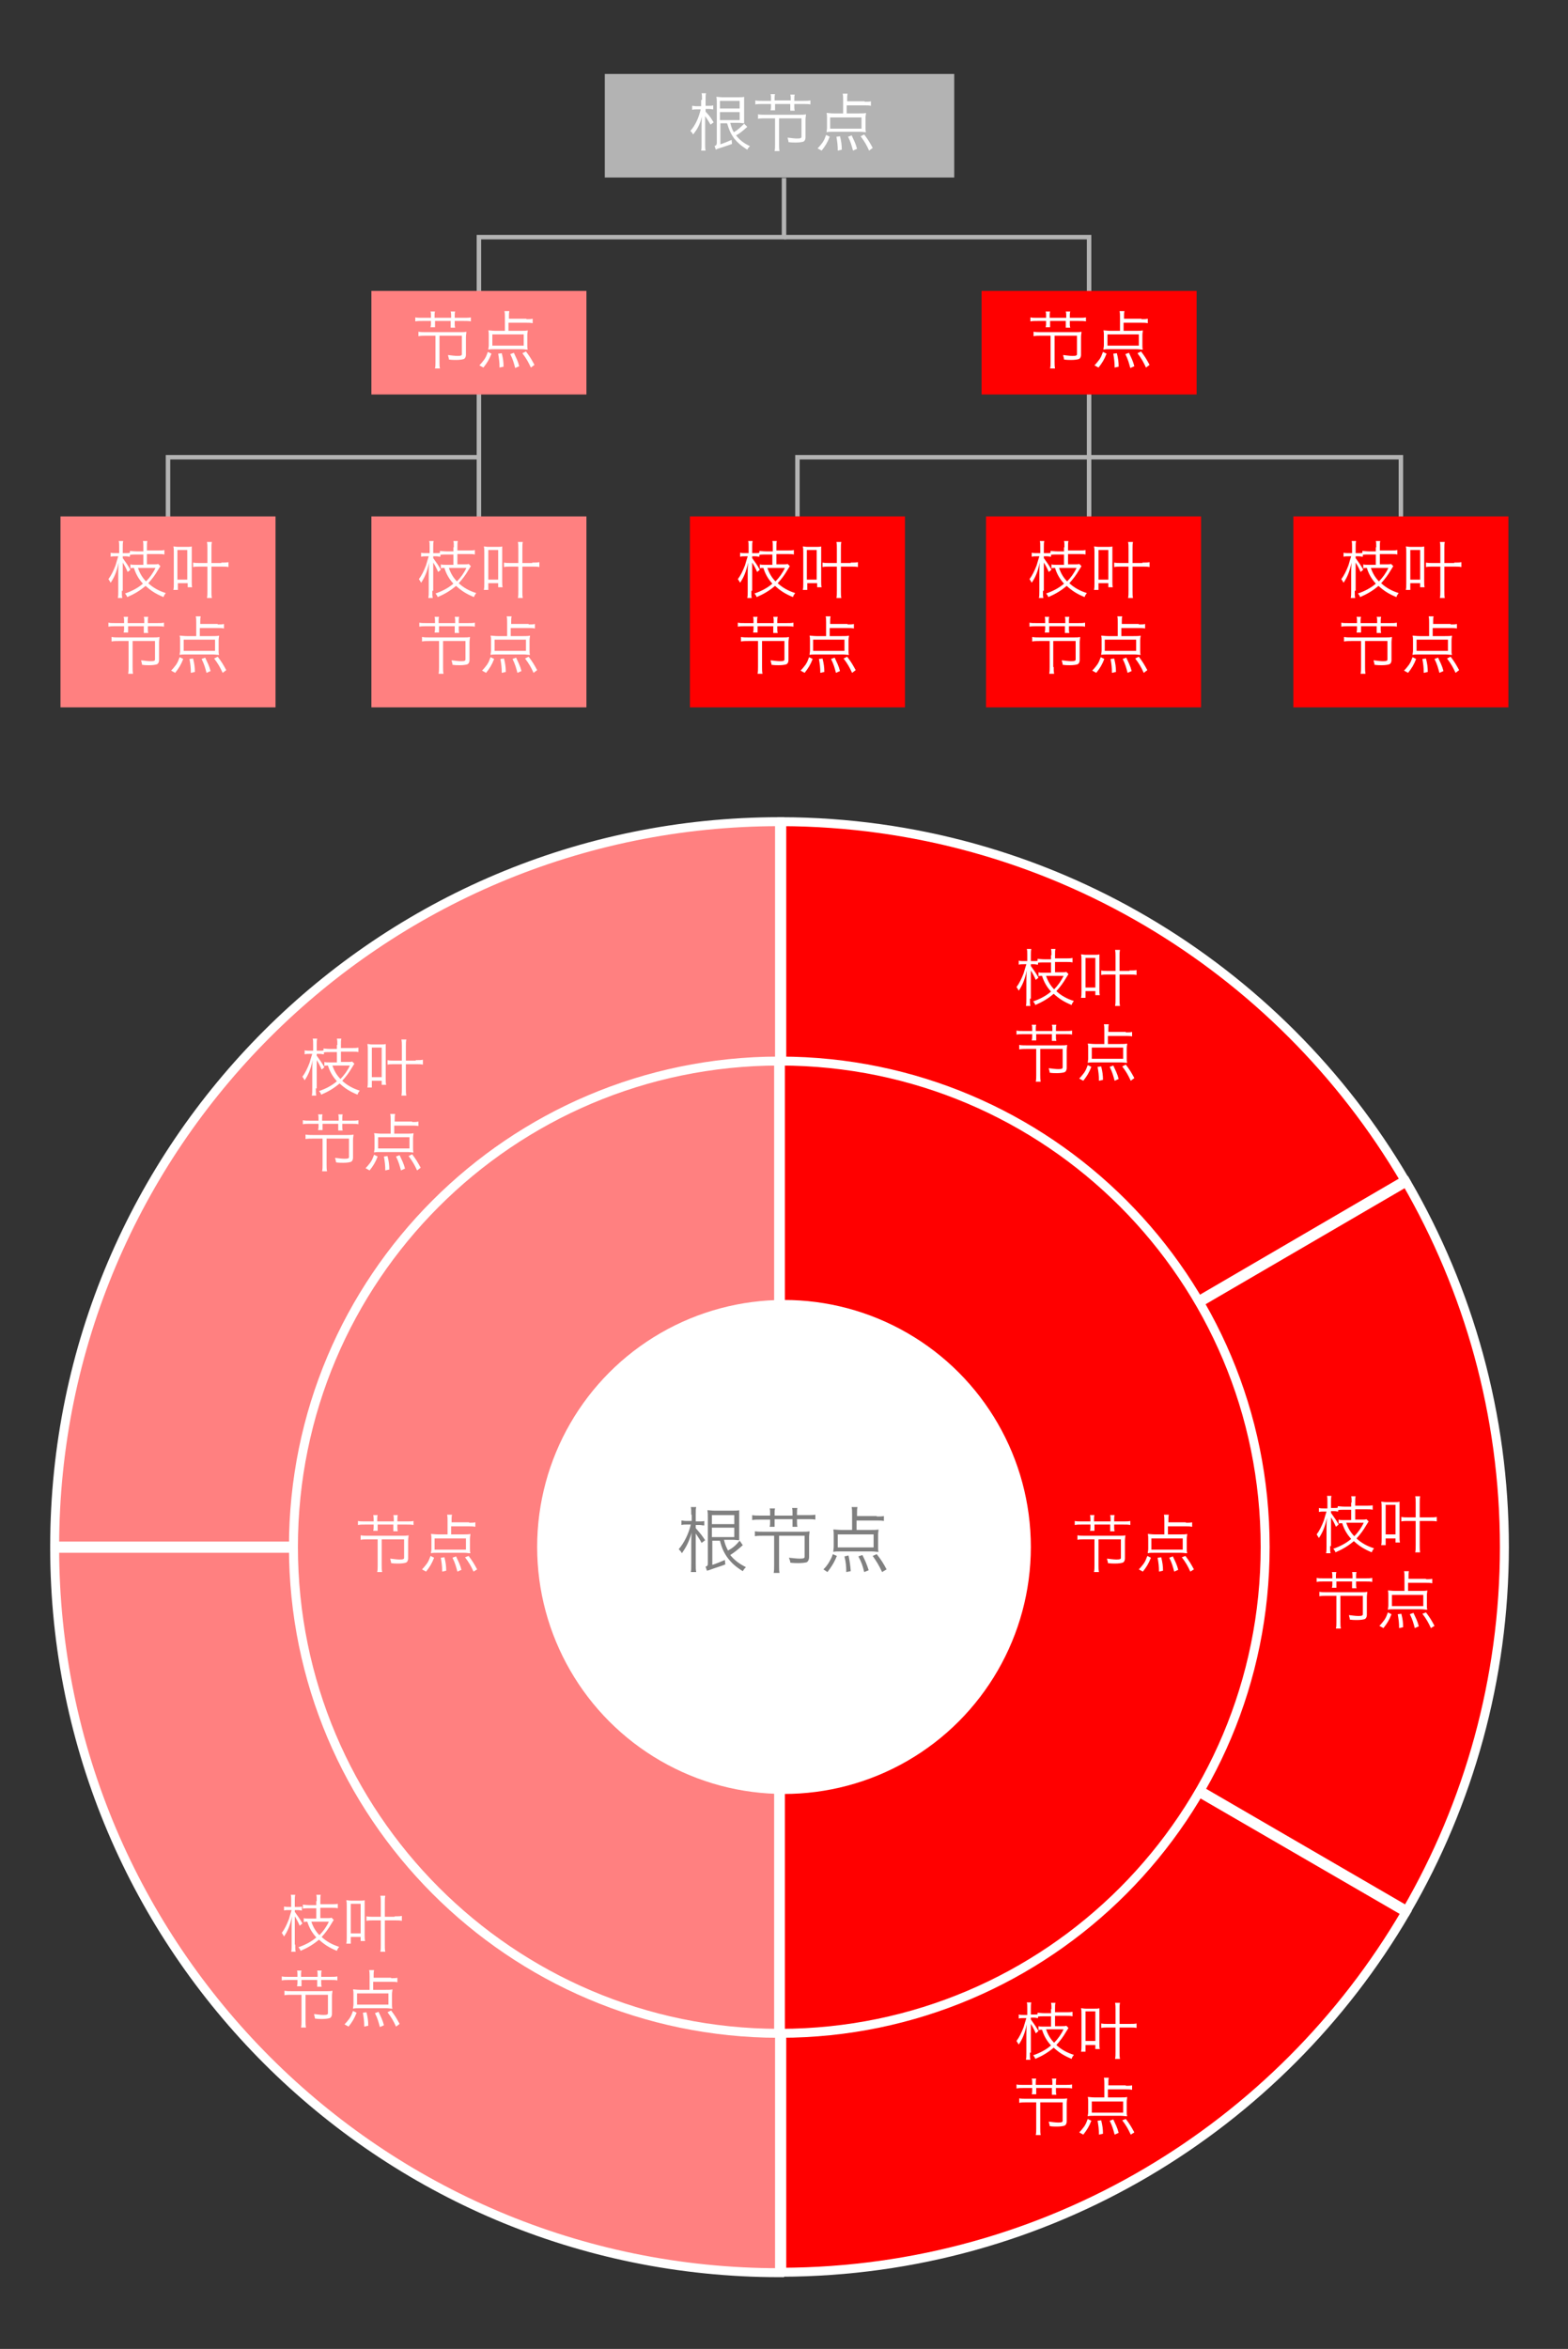 <?xml version="1.0" encoding="utf-8"?>
<!-- Generator: Adobe Illustrator 21.0.0, SVG Export Plug-In . SVG Version: 6.00 Build 0)  -->
<svg version="1.1" xmlns="http://www.w3.org/2000/svg" xmlns:xlink="http://www.w3.org/1999/xlink" x="0px" y="0px"
	 viewBox="0 0 350 524" style="enable-background:new 0 0 350 524;" xml:space="preserve">
<rect x="0" y="0" width="350" height="524" fill="#333333" stroke="none"/>
<style type="text/css">
	.st0{fill:#FF8080;stroke:#FFFFFF;stroke-width:2;stroke-miterlimit:10;}
	.st1{fill:#FF0000;stroke:#FFFFFF;stroke-width:2;stroke-miterlimit:10;}
	.st2{fill:none;stroke:#B3B3B3;}
	.st3{fill:#B3B3B3;}
	.st4{fill:#FF8080;}
	.st5{fill:#FF0000;}
	.st6{fill:#FFFFFF;}
	.st7{fill:#808080;}
</style>
<g id="Layer_1">
	<path class="st0" d="M174,293.2L174,293.2l0-109.9c0,0,0,0,0,0c-89.3,0-161.7,72.3-161.8,161.6h109.6
		C122.1,316.7,145.7,293.2,174,293.2z"/>
	<path class="st0" d="M174,397.8c-28.5,0-52.3-23.8-52.3-52.3c0,0,0-0.1,0-0.1H12.2c0.1,89.2,72.5,161.6,161.8,161.6c0,0,0,0,0,0
		L174,397.8L174,397.8z"/>
	<g>
		<path class="st1" d="M175,292.4c18.8,0,35.6,10.4,44.8,25.6l93.8-54.7c-28-47.7-79.8-79.8-139.1-80v109.1
			C174.7,292.4,174.8,292.4,175,292.4z"/>
		<path class="st1" d="M313.9,263.7L220,318.4c4.6,7.7,7.2,16.7,7.2,26.2c0,9.8-2.8,18.9-7.6,26.8l94.4,54.8
			c13.8-23.8,21.8-51.6,21.8-81.1C335.8,315.5,327.8,287.7,313.9,263.7z"/>
		<path class="st1" d="M219.4,371.9c-9.3,14.9-25.8,25-44.4,25c-0.2,0-0.3,0-0.5,0v110c59.4-0.2,111.3-32.4,139.3-80.3L219.4,371.9z
			"/>
	</g>
	<g>
		<path class="st1" d="M174.2,236.7v216.9c59.8-0.1,108.2-48.6,108.2-108.5S234,236.8,174.2,236.7z"/>
		<path class="st0" d="M173.8,236.7C114,236.8,65.5,285.3,65.5,345.1S114,453.5,173.8,453.6V236.7z"/>
	</g>
	<polyline class="st2" points="175,39.7 175,52.9 106.9,52.9 106.9,65.4 	"/>
	<polyline class="st2" points="175,52.9 243.1,52.9 243.1,65.4 	"/>
	<line class="st2" x1="106.9" y1="86" x2="106.9" y2="117.8"/>
	<polyline class="st2" points="37.5,117.8 37.5,102 106.9,102 	"/>
	<line class="st2" x1="243.1" y1="86" x2="243.1" y2="117.8"/>
	<polyline class="st2" points="243.1,102 178,102 178,115.2 	"/>
	<polyline class="st2" points="243.1,102 312.7,102 312.7,117.8 	"/>
	<rect x="135" y="16.5" class="st3" width="78" height="23.1"/>
	<rect x="82.9" y="64.9" class="st4" width="48" height="23.1"/>
	<rect x="13.5" y="115.2" class="st4" width="48" height="42.6"/>
	<rect x="82.9" y="115.2" class="st4" width="48" height="42.6"/>
	<rect x="154" y="115.2" class="st5" width="48" height="42.6"/>
	<rect x="220.1" y="115.2" class="st5" width="48" height="42.6"/>
	<rect x="288.7" y="115.2" class="st5" width="48" height="42.6"/>
	<rect x="219.1" y="64.9" class="st5" width="48" height="23.1"/>
	<circle class="st6" cx="175" cy="345.1" r="55.1"/>
</g>
<g id="Layer_2">
	<g>
		<g>
			<path class="st6" d="M156.7,22.3c0-0.8,0-1.1-0.1-1.5h1c-0.1,0.4-0.1,0.7-0.1,1.4v1.4h0.8c0.4,0,0.6,0,0.9-0.1v0.9
				c-0.4,0-0.6-0.1-0.9-0.1h-0.8v0.6c1.1,1.2,1.1,1.3,1.8,2.4l-0.7,0.5c-0.4-0.7-0.6-1-1.2-1.9V32c0,0.8,0,1.2,0.1,1.6h-1
				c0.1-0.4,0.1-0.9,0.1-1.6v-3.7c0-0.7,0-1.4,0.1-2.3c-0.5,1.8-1,2.8-2,4c-0.2-0.4-0.3-0.5-0.6-0.8c1.1-1.2,1.9-3,2.3-4.8h-0.9
				c-0.3,0-0.6,0-1,0.1v-0.9c0.3,0,0.5,0.1,1,0.1h1V22.3z M166.8,28.3c-1,0.9-1.7,1.5-2.5,1.9c0.8,1,1.6,1.7,3.1,2.4
				c-0.3,0.3-0.4,0.4-0.6,0.8c-1.4-0.9-2.2-1.6-3-2.6c-0.7-1-1.1-1.9-1.5-3.3h-1.5v4.7c1.1-0.4,1.4-0.5,2.5-1l0.1,0.9
				c-0.5,0.2-0.5,0.2-2.3,0.8c-1,0.3-1,0.3-1.3,0.5l-0.3-0.8c0.4-0.2,0.5-0.3,0.5-0.8l0-8.7c0-0.6,0-1-0.1-1.5
				c0.4,0,0.8,0.1,1.4,0.1h3.4c0.7,0,1.1,0,1.4-0.1c0,0.4,0,0.6,0,1.5v3c0,0.9,0,1.1,0,1.4c-0.4,0-0.7-0.1-1.4-0.1H163
				c0.3,1.1,0.4,1.4,0.8,2.1c1-0.6,1.5-1.1,2.3-1.9L166.8,28.3z M165.1,24.2v-1.7h-4.4v1.7H165.1z M160.7,26.8h4.4V25h-4.4V26.8z"/>
			<path class="st6" d="M176.5,22.5v-0.4c0-0.3,0-0.7-0.1-1h1c-0.1,0.3-0.1,0.6-0.1,1v0.4h2c0.7,0,1.2,0,1.6-0.1v0.9
				c-0.4-0.1-0.9-0.1-1.6-0.1h-2v0.6c0,0.3,0,0.6,0.1,0.9h-1c0-0.3,0-0.4,0-0.9v-0.6H173v0.5c0,0.5,0,0.7,0,0.9h-1
				c0.1-0.4,0.1-0.6,0.1-0.9v-0.5h-1.9c-0.7,0-1.1,0-1.6,0.1v-0.9c0.4,0.1,0.8,0.1,1.6,0.1h1.9V22c0-0.4,0-0.7-0.1-1h1
				c-0.1,0.3-0.1,0.6-0.1,1v0.4H176.5z M173.9,32.2c0,0.6,0,1,0.1,1.5h-1.1c0.1-0.5,0.1-0.9,0.1-1.5v-5.8h-2.2c-0.5,0-1.1,0-1.6,0.1
				v-1c0.5,0.1,1,0.1,1.6,0.1h7.8c0.6,0,0.9,0,1.3-0.1c0,0.4-0.1,0.7-0.1,1.2v4c0,0.4-0.2,0.8-0.5,0.9c-0.3,0.1-0.9,0.2-1.7,0.2
				c-0.4,0-1,0-1.6-0.1c0-0.4-0.1-0.4-0.2-1c0.8,0.1,1.6,0.2,2.1,0.2c0.8,0,1-0.1,1-0.4v-4.1h-5V32.2z"/>
			<path class="st6" d="M182.5,33.1c0.5-0.5,0.7-0.8,1.1-1.3c0.4-0.6,0.5-0.9,0.8-1.7l0.8,0.4c-0.5,1.3-1,2.1-1.8,3.1L182.5,33.1z
				 M193,22.7c0.6,0,1,0,1.4-0.1v1c-0.5-0.1-0.9-0.1-1.4-0.1h-4v1.8h2.7c0.8,0,1.2,0,1.6-0.1c0,0.3-0.1,0.6-0.1,1.1v2.2
				c0,0.4,0,0.7,0.1,1c-0.5,0-0.8-0.1-1.4-0.1h-6c-0.6,0-1,0-1.4,0.1c0-0.3,0.1-0.6,0.1-1v-2.2c0-0.4,0-0.7-0.1-1.1
				c0.4,0,0.9,0.1,1.6,0.1h2.1v-3c0-0.5,0-1-0.1-1.4h1.1c-0.1,0.4-0.1,0.8-0.1,1.3v0.4H193z M185.3,26.2v2.5h7v-2.5H185.3z
				 M187,33.6c0-1.2-0.1-1.9-0.3-3.1l0.8-0.1c0.3,1.2,0.4,2,0.4,3L187,33.6z M190.4,33.6c-0.3-1.1-0.5-1.9-1.1-3.1l0.8-0.3
				c0.5,1.1,0.9,1.8,1.2,3L190.4,33.6z M194,33.6c-0.6-1.3-1-2-1.9-3.2l0.8-0.4c0.9,1.2,1.2,1.7,1.9,3L194,33.6z"/>
		</g>
	</g>
	<g>
		<g>
			<path class="st7" d="M154.3,337.9c0-0.9,0-1.3-0.1-1.7h1.2c-0.1,0.4-0.1,0.8-0.1,1.6v1.6h0.9c0.5,0,0.7,0,1-0.1v1
				c-0.4,0-0.7-0.1-1-0.1h-0.9v0.7c1.2,1.4,1.3,1.5,2.1,2.7l-0.8,0.6c-0.4-0.8-0.7-1.2-1.3-2.1v6.7c0,0.9,0,1.4,0.1,1.9h-1.2
				c0.1-0.4,0.1-1,0.1-1.9v-4.3c0-0.8,0-1.6,0.1-2.6c-0.6,2-1.2,3.2-2.2,4.6c-0.2-0.4-0.4-0.6-0.7-0.9c1.2-1.4,2.2-3.4,2.7-5.5h-1
				c-0.3,0-0.7,0-1.1,0.1v-1c0.3,0,0.6,0.1,1.1,0.1h1.2V337.9z M165.8,344.7c-1.1,1-2,1.7-2.8,2.2c0.9,1.1,1.9,1.9,3.5,2.7
				c-0.3,0.3-0.4,0.4-0.7,0.9c-1.6-1-2.5-1.8-3.4-3c-0.8-1.1-1.3-2.2-1.7-3.8h-1.7v5.4c1.2-0.4,1.6-0.6,2.8-1.1l0.1,1
				c-0.5,0.2-0.5,0.2-2.6,0.9c-1.1,0.4-1.1,0.4-1.5,0.5l-0.3-0.9c0.5-0.2,0.5-0.3,0.5-0.9l0-10c0-0.7,0-1.1-0.1-1.7
				c0.5,0,0.9,0.1,1.6,0.1h3.9c0.8,0,1.2,0,1.6-0.1c0,0.4,0,0.7,0,1.7v3.4c0,1,0,1.3,0,1.6c-0.4,0-0.8-0.1-1.6-0.1h-1.8
				c0.3,1.2,0.5,1.6,0.9,2.4c1.1-0.6,1.8-1.2,2.6-2.2L165.8,344.7z M163.9,340v-2h-5v2H163.9z M158.9,342.9h5v-2.1h-5V342.9z"/>
			<path class="st7" d="M176.9,338v-0.5c0-0.4,0-0.8-0.1-1.1h1.2c-0.1,0.3-0.1,0.7-0.1,1.1v0.5h2.3c0.8,0,1.3,0,1.8-0.1v1.1
				c-0.5-0.1-1-0.1-1.8-0.1h-2.3v0.6c0,0.3,0,0.7,0.1,1.1h-1.1c0-0.3,0-0.5,0-1.1v-0.6h-4v0.6c0,0.6,0,0.8,0,1.1h-1.1
				c0.1-0.4,0.1-0.7,0.1-1v-0.6h-2.2c-0.8,0-1.3,0-1.8,0.1v-1.1c0.5,0.1,1,0.1,1.8,0.1h2.2v-0.5c0-0.4,0-0.8-0.1-1.1h1.2
				c-0.1,0.4-0.1,0.7-0.1,1.1v0.5H176.9z M173.9,349.2c0,0.7,0,1.2,0.1,1.7h-1.3c0.1-0.5,0.1-1.1,0.1-1.7v-6.6h-2.5
				c-0.6,0-1.2,0-1.8,0.1v-1.1c0.6,0.1,1.1,0.1,1.8,0.1h8.9c0.7,0,1,0,1.5-0.1c0,0.4-0.1,0.8-0.1,1.3v4.5c0,0.5-0.2,0.9-0.5,1.1
				c-0.3,0.1-1,0.2-1.9,0.2c-0.4,0-1.2,0-1.8-0.1c0-0.4-0.1-0.5-0.3-1.1c0.9,0.1,1.8,0.2,2.4,0.2c0.9,0,1.1-0.1,1.1-0.4v-4.7h-5.7
				V349.2z"/>
			<path class="st7" d="M183.8,350.1c0.6-0.6,0.8-0.9,1.2-1.5c0.4-0.7,0.6-1,0.9-1.9l0.9,0.4c-0.6,1.5-1.2,2.4-2.1,3.6L183.8,350.1z
				 M195.7,338.3c0.7,0,1.2,0,1.6-0.1v1.1c-0.5-0.1-1-0.1-1.6-0.1h-4.5v2.1h3.1c0.9,0,1.4,0,1.8-0.1c0,0.4-0.1,0.7-0.1,1.2v2.6
				c0,0.5,0,0.8,0.1,1.2c-0.5,0-0.9-0.1-1.6-0.1h-6.9c-0.7,0-1.1,0-1.6,0.1c0-0.4,0.1-0.7,0.1-1.2v-2.6c0-0.4,0-0.8-0.1-1.2
				c0.5,0,1.1,0.1,1.8,0.1h2.4v-3.5c0-0.6,0-1.1-0.1-1.6h1.3c-0.1,0.4-0.1,0.9-0.1,1.5v0.5H195.7z M187,342.3v2.9h8v-2.9H187z
				 M188.9,350.7c0-1.4-0.1-2.2-0.4-3.5l0.9-0.2c0.3,1.4,0.4,2.3,0.5,3.5L188.9,350.7z M192.9,350.7c-0.3-1.3-0.6-2.2-1.3-3.5
				l0.9-0.3c0.6,1.2,1,2.1,1.4,3.4L192.9,350.7z M196.9,350.7c-0.7-1.5-1.2-2.3-2.1-3.6l0.9-0.4c1,1.3,1.4,1.9,2.2,3.4L196.9,350.7z
				"/>
		</g>
	</g>
	<g>
		<g>
			<path class="st6" d="M100.7,70.9v-0.4c0-0.3,0-0.7-0.1-1h1c-0.1,0.3-0.1,0.6-0.1,1v0.4h2c0.7,0,1.2,0,1.6-0.1v0.9
				c-0.4-0.1-0.9-0.1-1.6-0.1h-2v0.6c0,0.3,0,0.6,0.1,0.9h-1c0-0.3,0-0.4,0-0.9v-0.6h-3.5v0.5c0,0.5,0,0.7,0,0.9h-1
				c0.1-0.4,0.1-0.6,0.1-0.9v-0.5h-1.9c-0.7,0-1.1,0-1.6,0.1v-0.9c0.4,0.1,0.8,0.1,1.6,0.1h1.9v-0.4c0-0.4,0-0.7-0.1-1h1
				c-0.1,0.3-0.1,0.6-0.1,1v0.4H100.7z M98.1,80.7c0,0.6,0,1,0.1,1.5h-1.1c0.1-0.5,0.1-0.9,0.1-1.5v-5.8h-2.2c-0.5,0-1.1,0-1.6,0.1
				v-1c0.5,0.1,1,0.1,1.6,0.1h7.8c0.6,0,0.9,0,1.3-0.1c0,0.4-0.1,0.7-0.1,1.2v4c0,0.4-0.2,0.8-0.5,0.9c-0.3,0.1-0.9,0.2-1.7,0.2
				c-0.4,0-1,0-1.6-0.1c0-0.4-0.1-0.4-0.2-1c0.8,0.1,1.6,0.2,2.1,0.2c0.8,0,1-0.1,1-0.4v-4.1h-5V80.7z"/>
			<path class="st6" d="M107,81.5c0.5-0.5,0.7-0.8,1.1-1.3c0.4-0.6,0.5-0.9,0.8-1.7l0.8,0.4c-0.5,1.3-1,2.1-1.8,3.1L107,81.5z
				 M117.5,71.2c0.6,0,1,0,1.4-0.1v1c-0.5-0.1-0.9-0.1-1.4-0.1h-4v1.8h2.7c0.8,0,1.2,0,1.6-0.1c0,0.3-0.1,0.6-0.1,1.1v2.2
				c0,0.4,0,0.7,0.1,1c-0.5,0-0.8-0.1-1.4-0.1h-6c-0.6,0-1,0-1.4,0.1c0-0.3,0.1-0.6,0.1-1v-2.2c0-0.4,0-0.7-0.1-1.1
				c0.4,0,0.9,0.1,1.6,0.1h2.1v-3c0-0.5,0-1-0.1-1.4h1.1c-0.1,0.4-0.1,0.8-0.1,1.3v0.4H117.5z M109.9,74.6v2.5h7v-2.5H109.9z
				 M111.5,82c0-1.2-0.1-1.9-0.3-3.1l0.8-0.1c0.3,1.2,0.4,2,0.4,3L111.5,82z M115,82.1c-0.3-1.1-0.5-1.9-1.1-3.1l0.8-0.3
				c0.5,1.1,0.9,1.8,1.2,3L115,82.1z M118.5,82c-0.6-1.3-1-2-1.9-3.2l0.8-0.4c0.9,1.2,1.2,1.7,1.9,3L118.5,82z"/>
		</g>
	</g>
	<g>
		<g>
			<path class="st6" d="M87.9,339.5V339c0-0.3,0-0.7-0.1-1h1c-0.1,0.3-0.1,0.6-0.1,1v0.4h2c0.7,0,1.2,0,1.6-0.1v0.9
				c-0.4-0.1-0.9-0.1-1.6-0.1h-2v0.6c0,0.3,0,0.6,0.1,0.9h-1c0-0.3,0-0.4,0-0.9v-0.6h-3.5v0.5c0,0.5,0,0.7,0,0.9h-1
				c0.1-0.3,0.1-0.6,0.1-0.9v-0.5h-1.9c-0.7,0-1.1,0-1.6,0.1v-0.9c0.4,0.1,0.8,0.1,1.6,0.1h1.9V339c0-0.3,0-0.7-0.1-1h1
				c-0.1,0.3-0.1,0.6-0.1,1v0.4H87.9z M85.2,349.2c0,0.6,0,1,0.1,1.5h-1.1c0.1-0.5,0.1-0.9,0.1-1.5v-5.8h-2.2c-0.5,0-1.1,0-1.6,0.1
				v-1c0.5,0.1,1,0.1,1.6,0.1h7.8c0.6,0,0.9,0,1.3-0.1c0,0.3-0.1,0.7-0.1,1.2v4c0,0.4-0.2,0.8-0.5,0.9c-0.3,0.1-0.9,0.2-1.7,0.2
				c-0.4,0-1,0-1.6-0.1c0-0.4-0.1-0.4-0.2-1c0.8,0.1,1.6,0.2,2.1,0.2c0.8,0,1-0.1,1-0.4v-4.1h-5V349.2z"/>
			<path class="st6" d="M94.2,350.1c0.5-0.5,0.7-0.8,1.1-1.3c0.4-0.6,0.5-0.9,0.8-1.7l0.8,0.4c-0.5,1.3-1,2.1-1.8,3.1L94.2,350.1z
				 M104.7,339.7c0.6,0,1,0,1.4-0.1v1c-0.5-0.1-0.9-0.1-1.4-0.1h-4v1.8h2.7c0.8,0,1.2,0,1.6-0.1c0,0.3-0.1,0.6-0.1,1.1v2.2
				c0,0.4,0,0.7,0.1,1c-0.5,0-0.8-0.1-1.4-0.1h-6c-0.6,0-1,0-1.4,0.1c0-0.3,0.1-0.6,0.1-1v-2.2c0-0.4,0-0.7-0.1-1.1
				c0.4,0,0.9,0.1,1.6,0.1h2.1v-3c0-0.5,0-1-0.1-1.4h1.1c-0.1,0.4-0.1,0.8-0.1,1.3v0.4H104.7z M97,343.2v2.5h7v-2.5H97z M98.7,350.6
				c0-1.2-0.1-1.9-0.3-3.1l0.8-0.1c0.3,1.2,0.4,2,0.4,3L98.7,350.6z M102.1,350.6c-0.3-1.1-0.5-1.9-1.1-3.1l0.8-0.3
				c0.5,1.1,0.9,1.8,1.2,3L102.1,350.6z M105.7,350.6c-0.6-1.3-1-2-1.9-3.2l0.8-0.3c0.9,1.2,1.2,1.7,1.9,3L105.7,350.6z"/>
		</g>
	</g>
	<g>
		<g>
			<path class="st6" d="M247.9,339.5V339c0-0.3,0-0.7-0.1-1h1c-0.1,0.3-0.1,0.6-0.1,1v0.4h2c0.7,0,1.2,0,1.6-0.1v0.9
				c-0.4-0.1-0.9-0.1-1.6-0.1h-2v0.6c0,0.3,0,0.6,0.1,0.9h-1c0-0.3,0-0.4,0-0.9v-0.6h-3.5v0.5c0,0.5,0,0.7,0,0.9h-1
				c0.1-0.3,0.1-0.6,0.1-0.9v-0.5h-1.9c-0.7,0-1.1,0-1.6,0.1v-0.9c0.4,0.1,0.8,0.1,1.6,0.1h1.9V339c0-0.3,0-0.7-0.1-1h1
				c-0.1,0.3-0.1,0.6-0.1,1v0.4H247.9z M245.2,349.2c0,0.6,0,1,0.1,1.5h-1.1c0.1-0.5,0.1-0.9,0.1-1.5v-5.8h-2.2
				c-0.5,0-1.1,0-1.6,0.1v-1c0.5,0.1,1,0.1,1.6,0.1h7.8c0.6,0,0.9,0,1.3-0.1c0,0.3-0.1,0.7-0.1,1.2v4c0,0.4-0.2,0.8-0.5,0.9
				c-0.3,0.1-0.9,0.2-1.7,0.2c-0.4,0-1,0-1.6-0.1c0-0.4-0.1-0.4-0.2-1c0.8,0.1,1.6,0.2,2.1,0.2c0.8,0,1-0.1,1-0.4v-4.1h-5V349.2z"/>
			<path class="st6" d="M254.2,350.1c0.5-0.5,0.7-0.8,1.1-1.3c0.4-0.6,0.5-0.9,0.8-1.7l0.8,0.4c-0.5,1.3-1,2.1-1.8,3.1L254.2,350.1z
				 M264.7,339.7c0.6,0,1,0,1.4-0.1v1c-0.5-0.1-0.9-0.1-1.4-0.1h-4v1.8h2.7c0.8,0,1.2,0,1.6-0.1c0,0.3-0.1,0.6-0.1,1.1v2.2
				c0,0.4,0,0.7,0.1,1c-0.5,0-0.8-0.1-1.4-0.1h-6c-0.6,0-1,0-1.4,0.1c0-0.3,0.1-0.6,0.1-1v-2.2c0-0.4,0-0.7-0.1-1.1
				c0.4,0,0.9,0.1,1.6,0.1h2.1v-3c0-0.5,0-1-0.1-1.4h1.1c-0.1,0.4-0.1,0.8-0.1,1.3v0.4H264.7z M257,343.2v2.5h7v-2.5H257z
				 M258.7,350.6c0-1.2-0.1-1.9-0.3-3.1l0.8-0.1c0.3,1.2,0.4,2,0.4,3L258.7,350.6z M262.1,350.6c-0.3-1.1-0.5-1.9-1.1-3.1l0.8-0.3
				c0.5,1.1,0.9,1.8,1.2,3L262.1,350.6z M265.7,350.6c-0.6-1.3-1-2-1.9-3.2l0.8-0.3c0.9,1.2,1.2,1.7,1.9,3L265.7,350.6z"/>
		</g>
	</g>
	<g>
		<g>
			<path class="st6" d="M27.2,131.8c0,0.8,0,1.2,0.1,1.6h-1c0.1-0.4,0.1-0.9,0.1-1.6v-4c0-0.5,0-1.3,0.1-2.3c-0.5,2.2-1,3.3-1.8,4.5
				c-0.2-0.4-0.3-0.5-0.5-0.8c0.6-0.8,1.1-1.8,1.6-3.1c0.2-0.7,0.4-1.4,0.6-2h-0.6c-0.4,0-0.8,0-1.1,0.1v-0.9
				c0.3,0.1,0.7,0.1,1.1,0.1h0.8V122c0-0.6,0-1-0.1-1.3h1c-0.1,0.4-0.1,0.8-0.1,1.3v1.4h0.7c0.4,0,0.7,0,0.9-0.1v0.9
				c-0.3,0-0.5-0.1-0.9-0.1h-0.7v0.4c0.9,1.3,1.1,1.5,1.7,2.6l-0.6,0.5c-0.3-0.7-0.6-1.3-1.1-2.1V131.8z M32,122.1
				c0-0.6,0-1.1-0.1-1.4h1c-0.1,0.3-0.1,0.7-0.1,1.4v0.7h2.4c0.6,0,1.1,0,1.5-0.1v1c-0.4-0.1-0.8-0.1-1.5-0.1h-2.4v2.3h1.5
				c0.5,0,0.8,0,1-0.1l0.5,0.5c-0.2,0.3-0.2,0.3-0.5,0.8c-0.7,1.2-1.3,2-2.2,3c0,0,0,0,0.1,0.1c1,0.9,2.2,1.6,3.8,2.1
				c-0.2,0.3-0.4,0.5-0.5,0.9c-1.7-0.7-2.8-1.4-4-2.5c-1.3,1.1-2.5,1.8-4.1,2.5c-0.1-0.3-0.3-0.6-0.5-0.8c1.5-0.5,3-1.3,4-2.2
				c-1-1.1-1.6-2.2-2-3.5c-0.1,0-0.1,0-0.2,0c-0.2,0-0.4,0-0.6,0.1v-0.9c0.3,0.1,0.7,0.1,1.2,0.1H32v-2.3h-1.5c-0.7,0-1.1,0-1.5,0.1
				v-0.9c0.3,0,0.8,0.1,1.5,0.1H32V122.1z M30.8,126.7c0.4,1.2,1,2.2,1.8,3c0.8-0.8,1.6-1.9,2.1-3H30.8z"/>
			<path class="st6" d="M38.7,131.6c0.1-0.4,0.1-0.9,0.1-1.5v-6.8c0-0.5,0-1-0.1-1.4c0.3,0,0.6,0.1,1.1,0.1h1.9c0.5,0,0.8,0,1.1-0.1
				c0,0.3,0,0.6,0,1.3v6.4c0,0.6,0,1.1,0.1,1.4h-1v-0.9h-2.2v1.5H38.7z M39.6,129.3h2.2v-6.6h-2.2V129.3z M49.4,125.5
				c0.7,0,1.2,0,1.6-0.1v1.1c-0.5-0.1-0.9-0.1-1.6-0.1h-2.2v5.3c0,0.8,0,1.3,0.1,1.7h-1.1c0.1-0.5,0.1-0.9,0.1-1.7v-5.3h-1.7
				c-0.6,0-1,0-1.5,0.1v-1c0.5,0.1,0.9,0.1,1.5,0.1h1.7v-3.2c0-0.6,0-1-0.1-1.5h1.1c-0.1,0.5-0.1,0.8-0.1,1.5v3.2H49.4z"/>
			<path class="st6" d="M32.2,139v-0.4c0-0.3,0-0.7-0.1-1h1c-0.1,0.3-0.1,0.6-0.1,1v0.4h2c0.7,0,1.2,0,1.6-0.1v0.9
				c-0.4-0.1-0.9-0.1-1.6-0.1h-2v0.6c0,0.3,0,0.6,0.1,0.9h-1c0-0.3,0-0.4,0-0.9v-0.6h-3.5v0.5c0,0.5,0,0.7,0,0.9h-1
				c0.1-0.4,0.1-0.6,0.1-0.9v-0.5h-1.9c-0.7,0-1.1,0-1.6,0.1v-0.9c0.4,0.1,0.8,0.1,1.6,0.1h1.9v-0.4c0-0.4,0-0.7-0.1-1h1
				c-0.1,0.3-0.1,0.6-0.1,1v0.4H32.2z M29.6,148.8c0,0.6,0,1,0.1,1.5h-1.1c0.1-0.5,0.1-0.9,0.1-1.5V143h-2.2c-0.5,0-1.1,0-1.6,0.1
				v-1c0.5,0.1,1,0.1,1.6,0.1h7.8c0.6,0,0.9,0,1.3-0.1c0,0.4-0.1,0.7-0.1,1.2v4c0,0.4-0.2,0.8-0.5,0.9c-0.3,0.1-0.9,0.2-1.7,0.2
				c-0.4,0-1,0-1.6-0.1c0-0.4-0.1-0.4-0.2-1c0.8,0.1,1.6,0.2,2.1,0.2c0.8,0,1-0.1,1-0.4V143h-5V148.8z"/>
			<path class="st6" d="M38.2,149.6c0.5-0.5,0.7-0.8,1.1-1.3c0.4-0.6,0.5-0.9,0.8-1.7l0.8,0.4c-0.5,1.3-1,2.1-1.8,3.1L38.2,149.6z
				 M48.6,139.3c0.6,0,1,0,1.4-0.1v1c-0.5-0.1-0.9-0.1-1.4-0.1h-4v1.8h2.7c0.8,0,1.2,0,1.6-0.1c0,0.3-0.1,0.6-0.1,1.1v2.2
				c0,0.4,0,0.7,0.1,1c-0.5,0-0.8-0.1-1.4-0.1h-6c-0.6,0-1,0-1.4,0.1c0-0.3,0.1-0.6,0.1-1v-2.2c0-0.4,0-0.7-0.1-1.1
				c0.4,0,0.9,0.1,1.6,0.1h2.1v-3c0-0.5,0-1-0.1-1.4h1.1c-0.1,0.4-0.1,0.8-0.1,1.3v0.4H48.6z M41,142.7v2.5h7v-2.5H41z M42.6,150.1
				c0-1.2-0.1-1.9-0.3-3.1l0.8-0.1c0.3,1.2,0.4,2,0.4,3L42.6,150.1z M46.1,150.1c-0.3-1.1-0.5-1.9-1.1-3.1l0.8-0.3
				c0.5,1.1,0.9,1.8,1.2,3L46.1,150.1z M49.7,150.1c-0.6-1.3-1-2-1.9-3.2l0.8-0.4c0.9,1.2,1.2,1.7,1.9,3L49.7,150.1z"/>
		</g>
	</g>
	<g>
		<g>
			<path class="st6" d="M96.5,131.8c0,0.8,0,1.2,0.1,1.6h-1c0.1-0.4,0.1-0.9,0.1-1.6v-4c0-0.5,0-1.3,0.1-2.3c-0.5,2.2-1,3.3-1.8,4.5
				c-0.2-0.4-0.3-0.5-0.5-0.8c0.6-0.8,1.1-1.8,1.6-3.1c0.2-0.7,0.4-1.4,0.6-2h-0.6c-0.4,0-0.8,0-1.1,0.1v-0.9
				c0.3,0.1,0.7,0.1,1.1,0.1h0.8V122c0-0.6,0-1-0.1-1.3h1c-0.1,0.4-0.1,0.8-0.1,1.3v1.4h0.7c0.4,0,0.7,0,0.9-0.1v0.9
				c-0.3,0-0.5-0.1-0.9-0.1h-0.7v0.4c0.9,1.3,1.1,1.5,1.7,2.6l-0.6,0.5c-0.3-0.7-0.6-1.3-1.1-2.1V131.8z M101.3,122.1
				c0-0.6,0-1.1-0.1-1.4h1c-0.1,0.3-0.1,0.7-0.1,1.4v0.7h2.4c0.6,0,1.1,0,1.5-0.1v1c-0.4-0.1-0.8-0.1-1.5-0.1h-2.4v2.3h1.5
				c0.5,0,0.8,0,1-0.1l0.5,0.5c-0.2,0.3-0.2,0.3-0.5,0.8c-0.7,1.2-1.3,2-2.2,3c0,0,0,0,0.1,0.1c1,0.9,2.2,1.6,3.8,2.1
				c-0.2,0.3-0.4,0.5-0.5,0.9c-1.7-0.7-2.8-1.4-4-2.5c-1.3,1.1-2.5,1.8-4.1,2.5c-0.1-0.3-0.3-0.6-0.5-0.8c1.5-0.5,3-1.3,4-2.2
				c-1-1.1-1.6-2.2-2-3.5c-0.1,0-0.1,0-0.2,0c-0.2,0-0.4,0-0.6,0.1v-0.9c0.3,0.1,0.7,0.1,1.2,0.1h1.6v-2.3h-1.5
				c-0.7,0-1.1,0-1.5,0.1v-0.9c0.3,0,0.8,0.1,1.5,0.1h1.5V122.1z M100.2,126.7c0.4,1.2,1,2.2,1.8,3c0.8-0.8,1.6-1.9,2.1-3H100.2z"/>
			<path class="st6" d="M108,131.6c0.1-0.4,0.1-0.9,0.1-1.5v-6.8c0-0.5,0-1-0.1-1.4c0.3,0,0.6,0.1,1.1,0.1h1.9c0.5,0,0.8,0,1.1-0.1
				c0,0.3,0,0.6,0,1.3v6.4c0,0.6,0,1.1,0.1,1.4h-1v-0.9H109v1.5H108z M109,129.3h2.2v-6.6H109V129.3z M118.8,125.5
				c0.7,0,1.2,0,1.6-0.1v1.1c-0.5-0.1-0.9-0.1-1.6-0.1h-2.2v5.3c0,0.8,0,1.3,0.1,1.7h-1.1c0.1-0.5,0.1-0.9,0.1-1.7v-5.3H114
				c-0.6,0-1,0-1.5,0.1v-1c0.5,0.1,0.9,0.1,1.5,0.1h1.7v-3.2c0-0.6,0-1-0.1-1.5h1.1c-0.1,0.5-0.1,0.8-0.1,1.5v3.2H118.8z"/>
			<path class="st6" d="M101.6,139v-0.4c0-0.3,0-0.7-0.1-1h1c-0.1,0.3-0.1,0.6-0.1,1v0.4h2c0.7,0,1.2,0,1.6-0.1v0.9
				c-0.4-0.1-0.9-0.1-1.6-0.1h-2v0.6c0,0.3,0,0.6,0.1,0.9h-1c0-0.3,0-0.4,0-0.9v-0.6H98v0.5c0,0.5,0,0.7,0,0.9h-1
				c0.1-0.4,0.1-0.6,0.1-0.9v-0.5h-1.9c-0.7,0-1.1,0-1.6,0.1v-0.9c0.4,0.1,0.8,0.1,1.6,0.1h1.9v-0.4c0-0.4,0-0.7-0.1-1h1
				c-0.1,0.3-0.1,0.6-0.1,1v0.4H101.6z M98.9,148.8c0,0.6,0,1,0.1,1.5h-1.1c0.1-0.5,0.1-0.9,0.1-1.5V143h-2.2c-0.5,0-1.1,0-1.6,0.1
				v-1c0.5,0.1,1,0.1,1.6,0.1h7.8c0.6,0,0.9,0,1.3-0.1c0,0.4-0.1,0.7-0.1,1.2v4c0,0.4-0.2,0.8-0.5,0.9c-0.3,0.1-0.9,0.2-1.7,0.2
				c-0.4,0-1,0-1.6-0.1c0-0.4-0.1-0.4-0.2-1c0.8,0.1,1.6,0.2,2.1,0.2c0.8,0,1-0.1,1-0.4V143h-5V148.8z"/>
			<path class="st6" d="M107.6,149.6c0.5-0.5,0.7-0.8,1.1-1.3c0.4-0.6,0.5-0.9,0.8-1.7l0.8,0.4c-0.5,1.3-1,2.1-1.8,3.1L107.6,149.6z
				 M118,139.3c0.6,0,1,0,1.4-0.1v1c-0.5-0.1-0.9-0.1-1.4-0.1h-4v1.8h2.7c0.8,0,1.2,0,1.6-0.1c0,0.3-0.1,0.6-0.1,1.1v2.2
				c0,0.4,0,0.7,0.1,1c-0.5,0-0.8-0.1-1.4-0.1h-6c-0.6,0-1,0-1.4,0.1c0-0.3,0.1-0.6,0.1-1v-2.2c0-0.4,0-0.7-0.1-1.1
				c0.4,0,0.9,0.1,1.6,0.1h2.1v-3c0-0.5,0-1-0.1-1.4h1.1c-0.1,0.4-0.1,0.8-0.1,1.3v0.4H118z M110.4,142.7v2.5h7v-2.5H110.4z
				 M112,150.1c0-1.2-0.1-1.9-0.3-3.1l0.8-0.1c0.3,1.2,0.4,2,0.4,3L112,150.1z M115.5,150.1c-0.3-1.1-0.5-1.9-1.1-3.1l0.8-0.3
				c0.5,1.1,0.9,1.8,1.2,3L115.5,150.1z M119.1,150.1c-0.6-1.3-1-2-1.9-3.2l0.8-0.4c0.9,1.2,1.2,1.7,1.9,3L119.1,150.1z"/>
		</g>
	</g>
	<g>
		<g>
			<path class="st6" d="M167.7,131.8c0,0.8,0,1.2,0.1,1.6h-1c0.1-0.4,0.1-0.9,0.1-1.6v-4c0-0.5,0-1.3,0.1-2.3
				c-0.5,2.2-1,3.3-1.8,4.5c-0.2-0.4-0.3-0.5-0.5-0.8c0.6-0.8,1.1-1.8,1.6-3.1c0.2-0.7,0.4-1.4,0.6-2h-0.6c-0.4,0-0.8,0-1.1,0.1
				v-0.9c0.3,0.1,0.7,0.1,1.1,0.1h0.8V122c0-0.6,0-1-0.1-1.3h1c-0.1,0.4-0.1,0.8-0.1,1.3v1.4h0.7c0.4,0,0.7,0,0.9-0.1v0.9
				c-0.3,0-0.5-0.1-0.9-0.1h-0.7v0.4c0.9,1.3,1.1,1.5,1.7,2.6l-0.6,0.5c-0.3-0.7-0.6-1.3-1.1-2.1V131.8z M172.5,122.1
				c0-0.6,0-1.1-0.1-1.4h1c-0.1,0.3-0.1,0.7-0.1,1.4v0.7h2.4c0.6,0,1.1,0,1.5-0.1v1c-0.4-0.1-0.8-0.1-1.5-0.1h-2.4v2.3h1.5
				c0.5,0,0.8,0,1-0.1l0.5,0.5c-0.2,0.3-0.2,0.3-0.5,0.8c-0.7,1.2-1.3,2-2.2,3c0,0,0,0,0.1,0.1c1,0.9,2.2,1.6,3.8,2.1
				c-0.2,0.3-0.4,0.5-0.5,0.9c-1.7-0.7-2.8-1.4-4-2.5c-1.3,1.1-2.5,1.8-4.1,2.5c-0.1-0.3-0.3-0.6-0.5-0.8c1.5-0.5,3-1.3,4-2.2
				c-1-1.1-1.6-2.2-2-3.5c-0.1,0-0.1,0-0.2,0c-0.2,0-0.4,0-0.6,0.1v-0.9c0.3,0.1,0.7,0.1,1.2,0.1h1.6v-2.3H171c-0.7,0-1.1,0-1.5,0.1
				v-0.9c0.3,0,0.8,0.1,1.5,0.1h1.5V122.1z M171.3,126.7c0.4,1.2,1,2.2,1.8,3c0.8-0.8,1.6-1.9,2.1-3H171.3z"/>
			<path class="st6" d="M179.2,131.6c0.1-0.4,0.1-0.9,0.1-1.5v-6.8c0-0.5,0-1-0.1-1.4c0.3,0,0.6,0.1,1.1,0.1h1.9
				c0.5,0,0.8,0,1.1-0.1c0,0.3,0,0.6,0,1.3v6.4c0,0.6,0,1.1,0.1,1.4h-1v-0.9h-2.2v1.5H179.2z M180.1,129.3h2.2v-6.6h-2.2V129.3z
				 M189.9,125.5c0.7,0,1.2,0,1.6-0.1v1.1c-0.5-0.1-0.9-0.1-1.6-0.1h-2.2v5.3c0,0.8,0,1.3,0.1,1.7h-1.1c0.1-0.5,0.1-0.9,0.1-1.7
				v-5.3h-1.7c-0.6,0-1,0-1.5,0.1v-1c0.5,0.1,0.9,0.1,1.5,0.1h1.7v-3.2c0-0.6,0-1-0.1-1.5h1.1c-0.1,0.5-0.1,0.8-0.1,1.5v3.2H189.9z"
				/>
			<path class="st6" d="M172.7,139v-0.4c0-0.3,0-0.7-0.1-1h1c-0.1,0.3-0.1,0.6-0.1,1v0.4h2c0.7,0,1.2,0,1.6-0.1v0.9
				c-0.4-0.1-0.9-0.1-1.6-0.1h-2v0.6c0,0.3,0,0.6,0.1,0.9h-1c0-0.3,0-0.4,0-0.9v-0.6h-3.5v0.5c0,0.5,0,0.7,0,0.9h-1
				c0.1-0.4,0.1-0.6,0.1-0.9v-0.5h-1.9c-0.7,0-1.1,0-1.6,0.1v-0.9c0.4,0.1,0.8,0.1,1.6,0.1h1.9v-0.4c0-0.4,0-0.7-0.1-1h1
				c-0.1,0.3-0.1,0.6-0.1,1v0.4H172.7z M170.1,148.8c0,0.6,0,1,0.1,1.5h-1.1c0.1-0.5,0.1-0.9,0.1-1.5V143h-2.2c-0.5,0-1.1,0-1.6,0.1
				v-1c0.5,0.1,1,0.1,1.6,0.1h7.8c0.6,0,0.9,0,1.3-0.1c0,0.4-0.1,0.7-0.1,1.2v4c0,0.4-0.2,0.8-0.5,0.9c-0.3,0.1-0.9,0.2-1.7,0.2
				c-0.4,0-1,0-1.6-0.1c0-0.4-0.1-0.4-0.2-1c0.8,0.1,1.6,0.2,2.1,0.2c0.8,0,1-0.1,1-0.4V143h-5V148.8z"/>
			<path class="st6" d="M178.7,149.6c0.5-0.5,0.7-0.8,1.1-1.3c0.4-0.6,0.5-0.9,0.8-1.7l0.8,0.4c-0.5,1.3-1,2.1-1.8,3.1L178.7,149.6z
				 M189.2,139.3c0.6,0,1,0,1.4-0.1v1c-0.5-0.1-0.9-0.1-1.4-0.1h-4v1.8h2.7c0.8,0,1.2,0,1.6-0.1c0,0.3-0.1,0.6-0.1,1.1v2.2
				c0,0.4,0,0.7,0.1,1c-0.5,0-0.8-0.1-1.4-0.1h-6c-0.6,0-1,0-1.4,0.1c0-0.3,0.1-0.6,0.1-1v-2.2c0-0.4,0-0.7-0.1-1.1
				c0.4,0,0.9,0.1,1.6,0.1h2.1v-3c0-0.5,0-1-0.1-1.4h1.1c-0.1,0.4-0.1,0.8-0.1,1.3v0.4H189.2z M181.5,142.7v2.5h7v-2.5H181.5z
				 M183.1,150.1c0-1.2-0.1-1.9-0.3-3.1l0.8-0.1c0.3,1.2,0.4,2,0.4,3L183.1,150.1z M186.6,150.1c-0.3-1.1-0.5-1.9-1.1-3.1l0.8-0.3
				c0.5,1.1,0.9,1.8,1.2,3L186.6,150.1z M190.2,150.1c-0.6-1.3-1-2-1.9-3.2l0.8-0.4c0.9,1.2,1.2,1.7,1.9,3L190.2,150.1z"/>
		</g>
	</g>
	<g>
		<g>
			<path class="st6" d="M232.8,131.8c0,0.8,0,1.2,0.1,1.6h-1c0.1-0.4,0.1-0.9,0.1-1.6v-4c0-0.5,0-1.3,0.1-2.3
				c-0.5,2.2-1,3.3-1.8,4.5c-0.2-0.4-0.3-0.5-0.5-0.8c0.6-0.8,1.1-1.8,1.6-3.1c0.2-0.7,0.4-1.4,0.6-2h-0.6c-0.4,0-0.8,0-1.1,0.1
				v-0.9c0.3,0.1,0.7,0.1,1.1,0.1h0.8V122c0-0.6,0-1-0.1-1.3h1c-0.1,0.4-0.1,0.8-0.1,1.3v1.4h0.7c0.4,0,0.7,0,0.9-0.1v0.9
				c-0.3,0-0.5-0.1-0.9-0.1h-0.7v0.4c0.9,1.3,1.1,1.5,1.7,2.6l-0.6,0.5c-0.3-0.7-0.6-1.3-1.1-2.1V131.8z M237.6,122.1
				c0-0.6,0-1.1-0.1-1.4h1c-0.1,0.3-0.1,0.7-0.1,1.4v0.7h2.4c0.6,0,1.1,0,1.5-0.1v1c-0.4-0.1-0.8-0.1-1.5-0.1h-2.4v2.3h1.5
				c0.5,0,0.8,0,1-0.1l0.5,0.5c-0.2,0.3-0.2,0.3-0.5,0.8c-0.7,1.2-1.3,2-2.2,3c0,0,0,0,0.1,0.1c1,0.9,2.2,1.6,3.8,2.1
				c-0.2,0.3-0.4,0.5-0.5,0.9c-1.7-0.7-2.8-1.4-4-2.5c-1.3,1.1-2.5,1.8-4.1,2.5c-0.1-0.3-0.3-0.6-0.5-0.8c1.5-0.5,3-1.3,4-2.2
				c-1-1.1-1.6-2.2-2-3.5c-0.1,0-0.1,0-0.2,0c-0.2,0-0.4,0-0.6,0.1v-0.9c0.3,0.1,0.7,0.1,1.2,0.1h1.6v-2.3H236c-0.7,0-1.1,0-1.5,0.1
				v-0.9c0.3,0,0.8,0.1,1.5,0.1h1.5V122.1z M236.4,126.7c0.4,1.2,1,2.2,1.8,3c0.8-0.8,1.6-1.9,2.1-3H236.4z"/>
			<path class="st6" d="M244.2,131.6c0.1-0.4,0.1-0.9,0.1-1.5v-6.8c0-0.5,0-1-0.1-1.4c0.3,0,0.6,0.1,1.1,0.1h1.9
				c0.5,0,0.8,0,1.1-0.1c0,0.3,0,0.6,0,1.3v6.4c0,0.6,0,1.1,0.1,1.4h-1v-0.9h-2.2v1.5H244.2z M245.2,129.3h2.2v-6.6h-2.2V129.3z
				 M255,125.5c0.7,0,1.2,0,1.6-0.1v1.1c-0.5-0.1-0.9-0.1-1.6-0.1h-2.2v5.3c0,0.8,0,1.3,0.1,1.7h-1.1c0.1-0.5,0.1-0.9,0.1-1.7v-5.3
				h-1.7c-0.6,0-1,0-1.5,0.1v-1c0.5,0.1,0.9,0.1,1.5,0.1h1.7v-3.2c0-0.6,0-1-0.1-1.5h1.1c-0.1,0.5-0.1,0.8-0.1,1.5v3.2H255z"/>
			<path class="st6" d="M237.8,139v-0.4c0-0.3,0-0.7-0.1-1h1c-0.1,0.3-0.1,0.6-0.1,1v0.4h2c0.7,0,1.2,0,1.6-0.1v0.9
				c-0.4-0.1-0.9-0.1-1.6-0.1h-2v0.6c0,0.3,0,0.6,0.1,0.9h-1c0-0.3,0-0.4,0-0.9v-0.6h-3.5v0.5c0,0.5,0,0.7,0,0.9h-1
				c0.1-0.4,0.1-0.6,0.1-0.9v-0.5h-1.9c-0.7,0-1.1,0-1.6,0.1v-0.9c0.4,0.1,0.8,0.1,1.6,0.1h1.9v-0.4c0-0.4,0-0.7-0.1-1h1
				c-0.1,0.3-0.1,0.6-0.1,1v0.4H237.8z M235.2,148.8c0,0.6,0,1,0.1,1.5h-1.1c0.1-0.5,0.1-0.9,0.1-1.5V143H232c-0.5,0-1.1,0-1.6,0.1
				v-1c0.5,0.1,1,0.1,1.6,0.1h7.8c0.6,0,0.9,0,1.3-0.1c0,0.4-0.1,0.7-0.1,1.2v4c0,0.4-0.2,0.8-0.5,0.9c-0.3,0.1-0.9,0.2-1.7,0.2
				c-0.4,0-1,0-1.6-0.1c0-0.4-0.1-0.4-0.2-1c0.8,0.1,1.6,0.2,2.1,0.2c0.8,0,1-0.1,1-0.4V143h-5V148.8z"/>
			<path class="st6" d="M243.8,149.6c0.5-0.5,0.7-0.8,1.1-1.3c0.4-0.6,0.5-0.9,0.8-1.7l0.8,0.4c-0.5,1.3-1,2.1-1.8,3.1L243.8,149.6z
				 M254.2,139.3c0.6,0,1,0,1.4-0.1v1c-0.5-0.1-0.9-0.1-1.4-0.1h-3.9v1.8h2.7c0.8,0,1.2,0,1.6-0.1c0,0.3-0.1,0.6-0.1,1.1v2.2
				c0,0.4,0,0.7,0.1,1c-0.5,0-0.8-0.1-1.4-0.1h-6c-0.6,0-1,0-1.4,0.1c0-0.3,0.1-0.6,0.1-1v-2.2c0-0.4,0-0.7-0.1-1.1
				c0.4,0,0.9,0.1,1.6,0.1h2.1v-3c0-0.5,0-1-0.1-1.4h1.1c-0.1,0.4-0.1,0.8-0.1,1.3v0.4H254.2z M246.6,142.7v2.5h7v-2.5H246.6z
				 M248.2,150.1c0-1.2-0.1-1.9-0.3-3.1l0.8-0.1c0.3,1.2,0.4,2,0.4,3L248.2,150.1z M251.7,150.1c-0.3-1.1-0.5-1.9-1.1-3.1l0.8-0.3
				c0.5,1.1,0.9,1.8,1.2,3L251.7,150.1z M255.3,150.1c-0.6-1.3-1-2-1.9-3.2l0.8-0.4c0.9,1.2,1.2,1.7,1.9,3L255.3,150.1z"/>
		</g>
	</g>
	<g>
		<g>
			<path class="st6" d="M229.9,222.8c0,0.8,0,1.2,0.1,1.6h-1c0.1-0.4,0.1-0.9,0.1-1.6v-4c0-0.5,0-1.3,0.1-2.3
				c-0.5,2.2-1,3.3-1.8,4.5c-0.2-0.4-0.3-0.5-0.5-0.8c0.6-0.8,1.1-1.8,1.6-3.1c0.2-0.7,0.4-1.4,0.6-2h-0.6c-0.4,0-0.8,0-1.1,0.1
				v-0.9c0.3,0.1,0.7,0.1,1.1,0.1h0.8V213c0-0.6,0-1-0.1-1.3h1c-0.1,0.4-0.1,0.8-0.1,1.3v1.4h0.7c0.4,0,0.7,0,0.9-0.1v0.9
				c-0.3,0-0.5-0.1-0.9-0.1h-0.7v0.4c0.9,1.3,1.1,1.5,1.7,2.6l-0.6,0.5c-0.3-0.7-0.6-1.3-1.1-2.1V222.8z M234.7,213.1
				c0-0.6,0-1.1-0.1-1.4h1c-0.1,0.3-0.1,0.7-0.1,1.4v0.7h2.4c0.6,0,1.1,0,1.5-0.1v1c-0.4-0.1-0.8-0.1-1.5-0.1h-2.4v2.3h1.5
				c0.5,0,0.8,0,1-0.1l0.5,0.5c-0.2,0.3-0.2,0.3-0.5,0.8c-0.7,1.2-1.3,2-2.2,3c0,0,0,0,0.1,0.1c1,0.9,2.2,1.6,3.8,2.1
				c-0.2,0.3-0.4,0.5-0.5,0.9c-1.7-0.7-2.8-1.4-4-2.5c-1.3,1.1-2.5,1.8-4.1,2.5c-0.1-0.3-0.3-0.6-0.5-0.8c1.5-0.5,3-1.3,4-2.2
				c-1-1.1-1.6-2.2-2-3.5c-0.1,0-0.1,0-0.2,0c-0.2,0-0.4,0-0.6,0.1v-0.9c0.3,0.1,0.7,0.1,1.2,0.1h1.6v-2.3h-1.5
				c-0.7,0-1.1,0-1.5,0.1v-0.9c0.3,0,0.8,0.1,1.5,0.1h1.5V213.1z M233.5,217.7c0.4,1.2,1,2.2,1.8,3c0.8-0.8,1.6-1.9,2.1-3H233.5z"/>
			<path class="st6" d="M241.3,222.6c0.1-0.4,0.1-0.9,0.1-1.5v-6.8c0-0.5,0-1-0.1-1.4c0.3,0,0.6,0.1,1.1,0.1h1.9
				c0.5,0,0.8,0,1.1-0.1c0,0.3,0,0.6,0,1.3v6.4c0,0.6,0,1.1,0.1,1.4h-1v-0.9h-2.2v1.5H241.3z M242.3,220.3h2.2v-6.6h-2.2V220.3z
				 M252.1,216.5c0.7,0,1.2,0,1.6-0.1v1.1c-0.5-0.1-0.9-0.1-1.6-0.1h-2.2v5.3c0,0.8,0,1.3,0.1,1.7h-1.1c0.1-0.5,0.1-0.9,0.1-1.7
				v-5.3h-1.7c-0.6,0-1,0-1.5,0.1v-1c0.5,0.1,0.9,0.1,1.5,0.1h1.7v-3.2c0-0.6,0-1-0.1-1.5h1.1c-0.1,0.5-0.1,0.8-0.1,1.5v3.2H252.1z"
				/>
			<path class="st6" d="M234.9,230v-0.4c0-0.3,0-0.7-0.1-1h1c-0.1,0.3-0.1,0.6-0.1,1v0.4h2c0.7,0,1.2,0,1.6-0.1v0.9
				c-0.4-0.1-0.9-0.1-1.6-0.1h-2v0.6c0,0.3,0,0.6,0.1,0.9h-1c0-0.3,0-0.4,0-0.9v-0.6h-3.5v0.5c0,0.5,0,0.7,0,0.9h-1
				c0.1-0.4,0.1-0.6,0.1-0.9v-0.5h-1.9c-0.7,0-1.1,0-1.6,0.1v-0.9c0.4,0.1,0.8,0.1,1.6,0.1h1.9v-0.4c0-0.4,0-0.7-0.1-1h1
				c-0.1,0.3-0.1,0.6-0.1,1v0.4H234.9z M232.2,239.8c0,0.6,0,1,0.1,1.5h-1.1c0.1-0.5,0.1-0.9,0.1-1.5V234h-2.2c-0.5,0-1.1,0-1.6,0.1
				v-1c0.5,0.1,1,0.1,1.6,0.1h7.8c0.6,0,0.9,0,1.3-0.1c0,0.4-0.1,0.7-0.1,1.2v4c0,0.4-0.2,0.8-0.5,0.9c-0.3,0.1-0.9,0.2-1.7,0.2
				c-0.4,0-1,0-1.6-0.1c0-0.4-0.1-0.4-0.2-1c0.8,0.1,1.6,0.2,2.1,0.2c0.8,0,1-0.1,1-0.4V234h-5V239.8z"/>
			<path class="st6" d="M240.9,240.6c0.5-0.5,0.7-0.8,1.1-1.3c0.4-0.6,0.5-0.9,0.8-1.7l0.8,0.4c-0.5,1.3-1,2.1-1.8,3.1L240.9,240.6z
				 M251.3,230.3c0.6,0,1,0,1.4-0.1v1c-0.5-0.1-0.9-0.1-1.4-0.1h-4v1.8h2.7c0.8,0,1.2,0,1.6-0.1c0,0.3-0.1,0.6-0.1,1.1v2.2
				c0,0.4,0,0.7,0.1,1c-0.5,0-0.8-0.1-1.4-0.1h-6c-0.6,0-1,0-1.4,0.1c0-0.3,0.1-0.6,0.1-1v-2.2c0-0.4,0-0.7-0.1-1.1
				c0.4,0,0.9,0.1,1.6,0.1h2.1v-3c0-0.5,0-1-0.1-1.4h1.1c-0.1,0.4-0.1,0.8-0.1,1.3v0.4H251.3z M243.7,233.7v2.5h7v-2.5H243.7z
				 M245.3,241.1c0-1.2-0.1-1.9-0.3-3.1l0.8-0.1c0.3,1.2,0.4,2,0.4,3L245.3,241.1z M248.8,241.1c-0.3-1.1-0.5-1.9-1.1-3.1l0.8-0.3
				c0.5,1.1,0.9,1.8,1.2,3L248.8,241.1z M252.4,241.1c-0.6-1.3-1-2-1.9-3.2l0.8-0.4c0.9,1.2,1.2,1.7,1.9,3L252.4,241.1z"/>
		</g>
	</g>
	<g>
		<g>
			<path class="st6" d="M70.5,242.8c0,0.8,0,1.2,0.1,1.6h-1c0.1-0.4,0.1-0.9,0.1-1.6v-4c0-0.5,0-1.3,0.1-2.3c-0.5,2.2-1,3.3-1.8,4.5
				c-0.2-0.4-0.3-0.5-0.5-0.8c0.6-0.8,1.1-1.8,1.6-3.1c0.2-0.7,0.4-1.4,0.6-2h-0.6c-0.4,0-0.8,0-1.1,0.1v-0.9
				c0.3,0.1,0.7,0.1,1.1,0.1h0.8V233c0-0.6,0-1-0.1-1.3h1c-0.1,0.4-0.1,0.8-0.1,1.3v1.4h0.7c0.4,0,0.7,0,0.9-0.1v0.9
				c-0.3,0-0.5-0.1-0.9-0.1h-0.7v0.4c0.9,1.3,1.1,1.5,1.7,2.6l-0.6,0.5c-0.3-0.7-0.6-1.3-1.1-2.1V242.8z M75.3,233.1
				c0-0.6,0-1.1-0.1-1.4h1c-0.1,0.3-0.1,0.7-0.1,1.4v0.7h2.4c0.6,0,1.1,0,1.5-0.1v1c-0.4-0.1-0.8-0.1-1.5-0.1h-2.4v2.3h1.5
				c0.5,0,0.8,0,1-0.1l0.5,0.5c-0.2,0.3-0.2,0.3-0.5,0.8c-0.7,1.2-1.3,2-2.2,3c0,0,0,0,0.1,0.1c1,0.9,2.2,1.6,3.8,2.1
				c-0.2,0.3-0.4,0.5-0.5,0.9c-1.7-0.7-2.8-1.4-4-2.5c-1.3,1.1-2.5,1.8-4.1,2.5c-0.1-0.3-0.3-0.6-0.5-0.8c1.5-0.5,3-1.3,4-2.2
				c-1-1.1-1.6-2.2-2-3.5c-0.1,0-0.1,0-0.2,0c-0.2,0-0.4,0-0.6,0.1v-0.9c0.3,0.1,0.7,0.1,1.2,0.1h1.6v-2.3h-1.5
				c-0.7,0-1.1,0-1.5,0.1v-0.9c0.3,0,0.8,0.1,1.5,0.1h1.5V233.1z M74.2,237.7c0.4,1.2,1,2.2,1.8,3c0.8-0.8,1.6-1.9,2.1-3H74.2z"/>
			<path class="st6" d="M82,242.6c0.1-0.4,0.1-0.9,0.1-1.5v-6.8c0-0.5,0-1-0.1-1.4c0.3,0,0.6,0.1,1.1,0.1H85c0.5,0,0.8,0,1.1-0.1
				c0,0.3,0,0.6,0,1.3v6.4c0,0.6,0,1.1,0.1,1.4h-1v-0.9H83v1.5H82z M83,240.3h2.2v-6.6H83V240.3z M92.8,236.5c0.7,0,1.2,0,1.6-0.1
				v1.1c-0.5-0.1-0.9-0.1-1.6-0.1h-2.2v5.3c0,0.8,0,1.3,0.1,1.7h-1.1c0.1-0.5,0.1-0.9,0.1-1.7v-5.3H88c-0.6,0-1,0-1.5,0.1v-1
				c0.5,0.1,0.9,0.1,1.5,0.1h1.7v-3.2c0-0.6,0-1-0.1-1.5h1.1c-0.1,0.5-0.1,0.8-0.1,1.5v3.2H92.8z"/>
			<path class="st6" d="M75.6,250v-0.4c0-0.3,0-0.7-0.1-1h1c-0.1,0.3-0.1,0.6-0.1,1v0.4h2c0.7,0,1.2,0,1.6-0.1v0.9
				c-0.4-0.1-0.9-0.1-1.6-0.1h-2v0.6c0,0.3,0,0.6,0.1,0.9h-1c0-0.3,0-0.4,0-0.9v-0.6H72v0.5c0,0.5,0,0.7,0,0.9h-1
				c0.1-0.4,0.1-0.6,0.1-0.9v-0.5h-1.9c-0.7,0-1.1,0-1.6,0.1v-0.9c0.4,0.1,0.8,0.1,1.6,0.1h1.9v-0.4c0-0.4,0-0.7-0.1-1h1
				c-0.1,0.3-0.1,0.6-0.1,1v0.4H75.6z M72.9,259.8c0,0.6,0,1,0.1,1.5h-1.1c0.1-0.5,0.1-0.9,0.1-1.5V254h-2.2c-0.5,0-1.1,0-1.6,0.1
				v-1c0.5,0.1,1,0.1,1.6,0.1h7.8c0.6,0,0.9,0,1.3-0.1c0,0.4-0.1,0.7-0.1,1.2v4c0,0.4-0.2,0.8-0.5,0.9c-0.3,0.1-0.9,0.2-1.7,0.2
				c-0.4,0-1,0-1.6-0.1c0-0.4-0.1-0.4-0.2-1c0.8,0.1,1.6,0.2,2.1,0.2c0.8,0,1-0.1,1-0.4V254h-5V259.8z"/>
			<path class="st6" d="M81.6,260.6c0.5-0.5,0.7-0.8,1.1-1.3c0.4-0.6,0.5-0.9,0.8-1.7l0.8,0.4c-0.5,1.3-1,2.1-1.8,3.1L81.6,260.6z
				 M92,250.3c0.6,0,1,0,1.4-0.1v1c-0.5-0.1-0.9-0.1-1.4-0.1h-4v1.8h2.7c0.8,0,1.2,0,1.6-0.1c0,0.3-0.1,0.6-0.1,1.1v2.2
				c0,0.4,0,0.7,0.1,1c-0.5,0-0.8-0.1-1.4-0.1h-6c-0.6,0-1,0-1.4,0.1c0-0.3,0.1-0.6,0.1-1v-2.2c0-0.4,0-0.7-0.1-1.1
				c0.4,0,0.9,0.1,1.6,0.1h2.1v-3c0-0.5,0-1-0.1-1.4h1.1c-0.1,0.4-0.1,0.8-0.1,1.3v0.4H92z M84.4,253.7v2.5h7v-2.5H84.4z M86,261.1
				c0-1.2-0.1-1.9-0.3-3.1l0.8-0.1c0.3,1.2,0.4,2,0.4,3L86,261.1z M89.5,261.1c-0.3-1.1-0.5-1.9-1.1-3.1l0.8-0.3
				c0.5,1.1,0.9,1.8,1.2,3L89.5,261.1z M93.1,261.1c-0.6-1.3-1-2-1.9-3.2l0.8-0.4c0.9,1.2,1.2,1.7,1.9,3L93.1,261.1z"/>
		</g>
	</g>
	<g>
		<g>
			<path class="st6" d="M65.9,433.8c0,0.8,0,1.2,0.1,1.6h-1c0.1-0.4,0.1-0.9,0.1-1.6v-4c0-0.5,0-1.3,0.1-2.3c-0.5,2.2-1,3.3-1.8,4.5
				c-0.2-0.4-0.3-0.5-0.5-0.8c0.6-0.8,1.1-1.8,1.6-3.1c0.2-0.7,0.4-1.4,0.6-2h-0.6c-0.4,0-0.8,0-1.1,0.1v-0.9
				c0.3,0.1,0.7,0.1,1.1,0.1H65V424c0-0.6,0-1-0.1-1.3h1c-0.1,0.4-0.1,0.8-0.1,1.3v1.4h0.7c0.4,0,0.7,0,0.9-0.1v0.9
				c-0.3,0-0.5-0.1-0.9-0.1h-0.7v0.4c0.9,1.3,1.1,1.5,1.7,2.6l-0.6,0.5c-0.3-0.7-0.6-1.3-1.1-2.1V433.8z M70.7,424.1
				c0-0.6,0-1.1-0.1-1.4h1c-0.1,0.3-0.1,0.7-0.1,1.4v0.7h2.4c0.6,0,1.1,0,1.5-0.1v1c-0.4-0.1-0.8-0.1-1.5-0.1h-2.4v2.3H73
				c0.5,0,0.8,0,1-0.1l0.5,0.5c-0.2,0.3-0.2,0.3-0.5,0.8c-0.7,1.2-1.3,2-2.2,3c0,0,0,0,0.1,0.1c1,0.9,2.2,1.6,3.8,2.1
				c-0.2,0.3-0.4,0.5-0.5,0.9c-1.7-0.7-2.8-1.4-4-2.5c-1.3,1.1-2.5,1.8-4.1,2.5c-0.1-0.3-0.3-0.6-0.5-0.8c1.5-0.5,3-1.3,4-2.2
				c-1-1.1-1.6-2.2-2-3.5c-0.1,0-0.1,0-0.2,0c-0.2,0-0.4,0-0.6,0.1v-0.9c0.3,0.1,0.7,0.1,1.2,0.1h1.6v-2.3h-1.5
				c-0.7,0-1.1,0-1.5,0.1v-0.9c0.3,0,0.8,0.1,1.5,0.1h1.5V424.1z M69.5,428.7c0.4,1.2,1,2.2,1.8,3c0.8-0.8,1.6-1.9,2.1-3H69.5z"/>
			<path class="st6" d="M77.3,433.6c0.1-0.4,0.1-0.9,0.1-1.5v-6.8c0-0.5,0-1-0.1-1.4c0.3,0,0.6,0.1,1.1,0.1h1.9c0.5,0,0.8,0,1.1-0.1
				c0,0.3,0,0.6,0,1.3v6.4c0,0.6,0,1.1,0.1,1.4h-1v-0.9h-2.2v1.5H77.3z M78.3,431.3h2.2v-6.6h-2.2V431.3z M88.1,427.5
				c0.7,0,1.2,0,1.6-0.1v1.1c-0.5-0.1-0.9-0.1-1.6-0.1h-2.2v5.3c0,0.8,0,1.3,0.1,1.7h-1.1c0.1-0.5,0.1-0.9,0.1-1.7v-5.3h-1.7
				c-0.6,0-1,0-1.5,0.1v-1c0.5,0.1,0.9,0.1,1.5,0.1H85v-3.2c0-0.6,0-1-0.1-1.5H86c-0.1,0.5-0.1,0.8-0.1,1.5v3.2H88.1z"/>
			<path class="st6" d="M70.9,441v-0.4c0-0.3,0-0.7-0.1-1h1c-0.1,0.3-0.1,0.6-0.1,1v0.4h2c0.7,0,1.2,0,1.6-0.1v0.9
				c-0.4-0.1-0.9-0.1-1.6-0.1h-2v0.6c0,0.3,0,0.6,0.1,0.9h-1c0-0.3,0-0.4,0-0.9v-0.6h-3.5v0.5c0,0.5,0,0.7,0,0.9h-1
				c0.1-0.4,0.1-0.6,0.1-0.9v-0.5h-1.9c-0.7,0-1.1,0-1.6,0.1v-0.9c0.4,0.1,0.8,0.1,1.6,0.1h1.9v-0.4c0-0.4,0-0.7-0.1-1h1
				c-0.1,0.3-0.1,0.6-0.1,1v0.4H70.9z M68.2,450.8c0,0.6,0,1,0.1,1.5h-1.1c0.1-0.5,0.1-0.9,0.1-1.5V445h-2.2c-0.5,0-1.1,0-1.6,0.1
				v-1c0.5,0.1,1,0.1,1.6,0.1h7.8c0.6,0,0.9,0,1.3-0.1c0,0.4-0.1,0.7-0.1,1.2v4c0,0.4-0.2,0.8-0.5,0.9c-0.3,0.1-0.9,0.2-1.7,0.2
				c-0.4,0-1,0-1.6-0.1c0-0.3-0.1-0.4-0.2-1c0.8,0.1,1.6,0.2,2.1,0.2c0.8,0,1-0.1,1-0.4V445h-5V450.8z"/>
			<path class="st6" d="M76.9,451.6c0.5-0.5,0.7-0.8,1.1-1.3c0.4-0.6,0.5-0.9,0.8-1.7l0.8,0.4c-0.5,1.3-1,2.1-1.8,3.1L76.9,451.6z
				 M87.3,441.3c0.6,0,1,0,1.4-0.1v1c-0.5-0.1-0.9-0.1-1.4-0.1h-4v1.8h2.7c0.8,0,1.2,0,1.6-0.1c0,0.3-0.1,0.6-0.1,1.1v2.2
				c0,0.4,0,0.7,0.1,1c-0.5,0-0.8-0.1-1.4-0.1h-6c-0.6,0-1,0-1.4,0.1c0-0.3,0.1-0.6,0.1-1v-2.2c0-0.4,0-0.7-0.1-1.1
				c0.4,0,0.9,0.1,1.6,0.1h2.1v-3c0-0.5,0-1-0.1-1.4h1.1c-0.1,0.4-0.1,0.8-0.1,1.3v0.4H87.3z M79.7,444.7v2.5h7v-2.5H79.7z
				 M81.3,452.1c0-1.2-0.1-1.9-0.3-3.1l0.8-0.1c0.3,1.2,0.4,2,0.4,3L81.3,452.1z M84.8,452.2c-0.3-1.1-0.5-1.9-1.1-3.1l0.8-0.3
				c0.5,1.1,0.9,1.8,1.2,3L84.8,452.2z M88.4,452.1c-0.6-1.3-1-2-1.9-3.2l0.8-0.4c0.9,1.2,1.2,1.7,1.9,3L88.4,452.1z"/>
		</g>
	</g>
	<g>
		<g>
			<path class="st6" d="M296.9,344.9c0,0.8,0,1.2,0.1,1.6h-1c0.1-0.4,0.1-0.9,0.1-1.6v-4c0-0.5,0-1.3,0.1-2.3
				c-0.5,2.2-1,3.3-1.8,4.5c-0.2-0.3-0.3-0.5-0.5-0.8c0.6-0.8,1.1-1.8,1.6-3.1c0.2-0.7,0.4-1.4,0.6-2h-0.6c-0.4,0-0.8,0-1.1,0.1
				v-0.9c0.3,0.1,0.7,0.1,1.1,0.1h0.8V335c0-0.6,0-1-0.1-1.3h1c-0.1,0.4-0.1,0.8-0.1,1.3v1.4h0.7c0.4,0,0.7,0,0.9-0.1v0.9
				c-0.3,0-0.5-0.1-0.9-0.1h-0.7v0.4c0.9,1.3,1.1,1.5,1.7,2.6l-0.6,0.5c-0.3-0.7-0.6-1.3-1.1-2.1V344.9z M301.7,335.2
				c0-0.6,0-1.1-0.1-1.4h1c-0.1,0.3-0.1,0.7-0.1,1.4v0.7h2.4c0.6,0,1.1,0,1.5-0.1v1c-0.4-0.1-0.8-0.1-1.5-0.1h-2.4v2.3h1.5
				c0.5,0,0.8,0,1-0.1l0.5,0.5c-0.2,0.3-0.2,0.3-0.5,0.8c-0.7,1.2-1.3,2-2.2,3c0,0,0,0,0.1,0.1c1,0.9,2.2,1.6,3.8,2.1
				c-0.2,0.3-0.4,0.5-0.5,0.9c-1.7-0.7-2.8-1.4-4-2.5c-1.3,1.1-2.5,1.8-4.1,2.5c-0.1-0.3-0.3-0.6-0.5-0.8c1.5-0.5,3-1.3,4-2.2
				c-1-1.1-1.6-2.2-2-3.5c-0.1,0-0.1,0-0.2,0c-0.2,0-0.4,0-0.6,0.1v-0.9c0.3,0.1,0.7,0.1,1.2,0.1h1.6v-2.3h-1.5
				c-0.7,0-1.1,0-1.5,0.1v-0.9c0.3,0,0.8,0.1,1.5,0.1h1.5V335.2z M300.5,339.7c0.4,1.2,1,2.2,1.8,3c0.8-0.8,1.6-1.9,2.1-3H300.5z"/>
			<path class="st6" d="M308.3,344.7c0.1-0.4,0.1-0.9,0.1-1.5v-6.8c0-0.5,0-1-0.1-1.4c0.3,0,0.6,0.1,1.1,0.1h1.9
				c0.5,0,0.8,0,1.1-0.1c0,0.3,0,0.6,0,1.3v6.4c0,0.6,0,1.1,0.1,1.4h-1v-0.9h-2.2v1.5H308.3z M309.3,342.3h2.2v-6.6h-2.2V342.3z
				 M319.1,338.5c0.7,0,1.2,0,1.6-0.1v1c-0.5-0.1-0.9-0.1-1.6-0.1h-2.2v5.3c0,0.8,0,1.3,0.1,1.7h-1.1c0.1-0.5,0.1-0.9,0.1-1.7v-5.3
				h-1.7c-0.6,0-1,0-1.5,0.1v-1c0.5,0.1,0.9,0.1,1.5,0.1h1.7v-3.2c0-0.6,0-1-0.1-1.5h1.1c-0.1,0.5-0.1,0.8-0.1,1.5v3.2H319.1z"/>
			<path class="st6" d="M301.9,352.1v-0.4c0-0.3,0-0.7-0.1-1h1c-0.1,0.3-0.1,0.6-0.1,1v0.4h2c0.7,0,1.2,0,1.6-0.1v0.9
				c-0.4-0.1-0.9-0.1-1.6-0.1h-2v0.6c0,0.3,0,0.6,0.1,0.9h-1c0-0.3,0-0.4,0-0.9v-0.6h-3.5v0.5c0,0.5,0,0.7,0,0.9h-1
				c0.1-0.3,0.1-0.6,0.1-0.9v-0.5h-1.9c-0.7,0-1.1,0-1.6,0.1V352c0.4,0.1,0.8,0.1,1.6,0.1h1.9v-0.4c0-0.3,0-0.7-0.1-1h1
				c-0.1,0.3-0.1,0.6-0.1,1v0.4H301.9z M299.2,361.8c0,0.6,0,1,0.1,1.5h-1.1c0.1-0.5,0.1-0.9,0.1-1.5V356h-2.2c-0.5,0-1.1,0-1.6,0.1
				v-1c0.5,0.1,1,0.1,1.6,0.1h7.8c0.6,0,0.9,0,1.3-0.1c0,0.3-0.1,0.7-0.1,1.2v4c0,0.4-0.2,0.8-0.5,0.9c-0.3,0.1-0.9,0.2-1.7,0.2
				c-0.4,0-1,0-1.6-0.1c0-0.4-0.1-0.4-0.2-1c0.8,0.1,1.6,0.2,2.1,0.2c0.8,0,1-0.1,1-0.4V356h-5V361.8z"/>
			<path class="st6" d="M307.9,362.7c0.5-0.5,0.7-0.8,1.1-1.3c0.4-0.6,0.5-0.9,0.8-1.7l0.8,0.4c-0.5,1.3-1,2.1-1.8,3.1L307.9,362.7z
				 M318.3,352.3c0.6,0,1,0,1.4-0.1v1c-0.5-0.1-0.9-0.1-1.4-0.1h-4v1.8h2.7c0.8,0,1.2,0,1.6-0.1c0,0.3-0.1,0.6-0.1,1.1v2.2
				c0,0.4,0,0.7,0.1,1c-0.5,0-0.8-0.1-1.4-0.1h-6c-0.6,0-1,0-1.4,0.1c0-0.3,0.1-0.6,0.1-1v-2.2c0-0.4,0-0.7-0.1-1.1
				c0.4,0,0.9,0.1,1.6,0.1h2.1v-3c0-0.5,0-1-0.1-1.4h1.1c-0.1,0.4-0.1,0.8-0.1,1.3v0.4H318.3z M310.7,355.8v2.5h7v-2.5H310.7z
				 M312.3,363.2c0-1.2-0.1-1.9-0.3-3.1l0.8-0.1c0.3,1.2,0.4,2,0.4,3L312.3,363.2z M315.8,363.2c-0.3-1.1-0.5-1.9-1.1-3.1l0.8-0.3
				c0.5,1.1,0.9,1.8,1.2,3L315.8,363.2z M319.4,363.2c-0.6-1.3-1-2-1.9-3.2l0.8-0.3c0.9,1.2,1.2,1.7,1.9,3L319.4,363.2z"/>
		</g>
	</g>
	<g>
		<g>
			<path class="st6" d="M229.9,457.9c0,0.8,0,1.2,0.1,1.6h-1c0.1-0.4,0.1-0.9,0.1-1.6v-4c0-0.5,0-1.3,0.1-2.3
				c-0.5,2.2-1,3.3-1.8,4.5c-0.2-0.3-0.3-0.5-0.5-0.8c0.6-0.8,1.1-1.8,1.6-3.1c0.2-0.7,0.4-1.4,0.6-2h-0.6c-0.4,0-0.8,0-1.1,0.1
				v-0.9c0.3,0.1,0.7,0.1,1.1,0.1h0.8V448c0-0.6,0-1-0.1-1.3h1c-0.1,0.4-0.1,0.8-0.1,1.3v1.4h0.7c0.4,0,0.7,0,0.9-0.1v0.9
				c-0.3,0-0.5-0.1-0.9-0.1h-0.7v0.4c0.9,1.3,1.1,1.5,1.7,2.6l-0.6,0.5c-0.3-0.7-0.6-1.3-1.1-2.1V457.9z M234.7,448.2
				c0-0.6,0-1.1-0.1-1.4h1c-0.1,0.3-0.1,0.7-0.1,1.4v0.7h2.4c0.6,0,1.1,0,1.5-0.1v1c-0.4-0.1-0.8-0.1-1.5-0.1h-2.4v2.3h1.5
				c0.5,0,0.8,0,1-0.1l0.5,0.5c-0.2,0.3-0.2,0.3-0.5,0.8c-0.7,1.2-1.3,2-2.2,3c0,0,0,0,0.1,0.1c1,0.9,2.2,1.6,3.8,2.1
				c-0.2,0.3-0.4,0.5-0.5,0.9c-1.7-0.7-2.8-1.4-4-2.5c-1.3,1.1-2.5,1.8-4.1,2.5c-0.1-0.3-0.3-0.6-0.5-0.8c1.5-0.5,3-1.3,4-2.2
				c-1-1.1-1.6-2.2-2-3.5c-0.1,0-0.1,0-0.2,0c-0.2,0-0.4,0-0.6,0.1v-0.9c0.3,0.1,0.7,0.1,1.2,0.1h1.6v-2.3h-1.5
				c-0.7,0-1.1,0-1.5,0.1v-0.9c0.3,0,0.8,0.1,1.5,0.1h1.5V448.2z M233.5,452.7c0.4,1.2,1,2.2,1.8,3c0.8-0.8,1.6-1.9,2.1-3H233.5z"/>
			<path class="st6" d="M241.3,457.7c0.1-0.4,0.1-0.9,0.1-1.5v-6.8c0-0.5,0-1-0.1-1.4c0.3,0,0.6,0.1,1.1,0.1h1.9
				c0.5,0,0.8,0,1.1-0.1c0,0.3,0,0.6,0,1.3v6.4c0,0.6,0,1.1,0.1,1.4h-1v-0.9h-2.2v1.5H241.3z M242.3,455.3h2.2v-6.6h-2.2V455.3z
				 M252.1,451.5c0.7,0,1.2,0,1.6-0.1v1c-0.5-0.1-0.9-0.1-1.6-0.1h-2.2v5.3c0,0.8,0,1.3,0.1,1.7h-1.1c0.1-0.5,0.1-0.9,0.1-1.7v-5.3
				h-1.7c-0.6,0-1,0-1.5,0.1v-1c0.5,0.1,0.9,0.1,1.5,0.1h1.7v-3.2c0-0.6,0-1-0.1-1.5h1.1c-0.1,0.5-0.1,0.8-0.1,1.5v3.2H252.1z"/>
			<path class="st6" d="M234.9,465.1v-0.4c0-0.3,0-0.7-0.1-1h1c-0.1,0.3-0.1,0.6-0.1,1v0.4h2c0.7,0,1.2,0,1.6-0.1v0.9
				c-0.4-0.1-0.9-0.1-1.6-0.1h-2v0.6c0,0.3,0,0.6,0.1,0.9h-1c0-0.3,0-0.4,0-0.9v-0.6h-3.5v0.5c0,0.5,0,0.7,0,0.9h-1
				c0.1-0.3,0.1-0.6,0.1-0.9v-0.5h-1.9c-0.7,0-1.1,0-1.6,0.1V465c0.4,0.1,0.8,0.1,1.6,0.1h1.9v-0.4c0-0.3,0-0.7-0.1-1h1
				c-0.1,0.3-0.1,0.6-0.1,1v0.4H234.9z M232.2,474.8c0,0.6,0,1,0.1,1.5h-1.1c0.1-0.5,0.1-0.9,0.1-1.5V469h-2.2c-0.5,0-1.1,0-1.6,0.1
				v-1c0.5,0.1,1,0.1,1.6,0.1h7.8c0.6,0,0.9,0,1.3-0.1c0,0.3-0.1,0.7-0.1,1.2v4c0,0.4-0.2,0.8-0.5,0.9c-0.3,0.1-0.9,0.2-1.7,0.2
				c-0.4,0-1,0-1.6-0.1c0-0.4-0.1-0.4-0.2-1c0.8,0.1,1.6,0.2,2.1,0.2c0.8,0,1-0.1,1-0.4V469h-5V474.8z"/>
			<path class="st6" d="M240.9,475.7c0.5-0.5,0.7-0.8,1.1-1.3c0.4-0.6,0.5-0.9,0.8-1.7l0.8,0.4c-0.5,1.3-1,2.1-1.8,3.1L240.9,475.7z
				 M251.3,465.3c0.6,0,1,0,1.4-0.1v1c-0.5-0.1-0.9-0.1-1.4-0.1h-4v1.8h2.7c0.8,0,1.2,0,1.6-0.1c0,0.3-0.1,0.6-0.1,1.1v2.2
				c0,0.4,0,0.7,0.1,1c-0.5,0-0.8-0.1-1.4-0.1h-6c-0.6,0-1,0-1.4,0.1c0-0.3,0.1-0.6,0.1-1v-2.2c0-0.4,0-0.7-0.1-1.1
				c0.4,0,0.9,0.1,1.6,0.1h2.1v-3c0-0.5,0-1-0.1-1.4h1.1c-0.1,0.4-0.1,0.8-0.1,1.3v0.4H251.3z M243.7,468.8v2.5h7v-2.5H243.7z
				 M245.3,476.2c0-1.2-0.1-1.9-0.3-3.1l0.8-0.1c0.3,1.2,0.4,2,0.4,3L245.3,476.2z M248.8,476.2c-0.3-1.1-0.5-1.9-1.1-3.1l0.8-0.3
				c0.5,1.1,0.9,1.8,1.2,3L248.8,476.2z M252.4,476.2c-0.6-1.3-1-2-1.9-3.2l0.8-0.3c0.9,1.2,1.2,1.7,1.9,3L252.4,476.2z"/>
		</g>
	</g>
	<g>
		<g>
			<path class="st6" d="M302.4,131.8c0,0.8,0,1.2,0.1,1.6h-1c0.1-0.4,0.1-0.9,0.1-1.6v-4c0-0.5,0-1.3,0.1-2.3
				c-0.5,2.2-1,3.3-1.8,4.5c-0.2-0.4-0.3-0.5-0.5-0.8c0.6-0.8,1.1-1.8,1.6-3.1c0.2-0.7,0.4-1.4,0.6-2h-0.6c-0.4,0-0.8,0-1.1,0.1
				v-0.9c0.3,0.1,0.7,0.1,1.1,0.1h0.8V122c0-0.6,0-1-0.1-1.3h1c-0.1,0.4-0.1,0.8-0.1,1.3v1.4h0.7c0.4,0,0.7,0,0.9-0.1v0.9
				c-0.3,0-0.5-0.1-0.9-0.1h-0.7v0.4c0.9,1.3,1.1,1.5,1.7,2.6l-0.6,0.5c-0.3-0.7-0.6-1.3-1.1-2.1V131.8z M307.2,122.1
				c0-0.6,0-1.1-0.1-1.4h1c-0.1,0.3-0.1,0.7-0.1,1.4v0.7h2.4c0.6,0,1.1,0,1.5-0.1v1c-0.4-0.1-0.8-0.1-1.5-0.1H308v2.3h1.5
				c0.5,0,0.8,0,1-0.1l0.5,0.5c-0.2,0.3-0.2,0.3-0.5,0.8c-0.7,1.2-1.3,2-2.2,3c0,0,0,0,0.1,0.1c1,0.9,2.2,1.6,3.8,2.1
				c-0.2,0.3-0.4,0.5-0.5,0.9c-1.7-0.7-2.8-1.4-4-2.5c-1.3,1.1-2.5,1.8-4.1,2.5c-0.1-0.3-0.3-0.6-0.5-0.8c1.5-0.5,3-1.3,4-2.2
				c-1-1.1-1.6-2.2-2-3.5c-0.1,0-0.1,0-0.2,0c-0.2,0-0.4,0-0.6,0.1v-0.9c0.3,0.1,0.7,0.1,1.2,0.1h1.6v-2.3h-1.5
				c-0.7,0-1.1,0-1.5,0.1v-0.9c0.3,0,0.8,0.1,1.5,0.1h1.5V122.1z M306,126.7c0.4,1.2,1,2.2,1.8,3c0.8-0.8,1.6-1.9,2.1-3H306z"/>
			<path class="st6" d="M313.8,131.6c0.1-0.4,0.1-0.9,0.1-1.5v-6.8c0-0.5,0-1-0.1-1.4c0.3,0,0.6,0.1,1.1,0.1h1.9
				c0.5,0,0.8,0,1.1-0.1c0,0.3,0,0.6,0,1.3v6.4c0,0.6,0,1.1,0.1,1.4h-1v-0.9h-2.2v1.5H313.8z M314.8,129.3h2.2v-6.6h-2.2V129.3z
				 M324.6,125.5c0.7,0,1.2,0,1.6-0.1v1.1c-0.5-0.1-0.9-0.1-1.6-0.1h-2.2v5.3c0,0.8,0,1.3,0.1,1.7h-1.1c0.1-0.5,0.1-0.9,0.1-1.7
				v-5.3h-1.7c-0.6,0-1,0-1.5,0.1v-1c0.5,0.1,0.9,0.1,1.5,0.1h1.7v-3.2c0-0.6,0-1-0.1-1.5h1.1c-0.1,0.5-0.1,0.8-0.1,1.5v3.2H324.6z"
				/>
			<path class="st6" d="M307.4,139v-0.4c0-0.3,0-0.7-0.1-1h1c-0.1,0.3-0.1,0.6-0.1,1v0.4h2c0.7,0,1.2,0,1.6-0.1v0.9
				c-0.4-0.1-0.9-0.1-1.6-0.1h-2v0.6c0,0.3,0,0.6,0.1,0.9h-1c0-0.3,0-0.4,0-0.9v-0.6h-3.5v0.5c0,0.5,0,0.7,0,0.9h-1
				c0.1-0.4,0.1-0.6,0.1-0.9v-0.5H301c-0.7,0-1.1,0-1.6,0.1v-0.9c0.4,0.1,0.8,0.1,1.6,0.1h1.9v-0.4c0-0.4,0-0.7-0.1-1h1
				c-0.1,0.3-0.1,0.6-0.1,1v0.4H307.4z M304.7,148.8c0,0.6,0,1,0.1,1.5h-1.1c0.1-0.5,0.1-0.9,0.1-1.5V143h-2.2c-0.5,0-1.1,0-1.6,0.1
				v-1c0.5,0.1,1,0.1,1.6,0.1h7.8c0.6,0,0.9,0,1.3-0.1c0,0.4-0.1,0.7-0.1,1.2v4c0,0.4-0.2,0.8-0.5,0.9c-0.3,0.1-0.9,0.2-1.7,0.2
				c-0.4,0-1,0-1.6-0.1c0-0.4-0.1-0.4-0.2-1c0.8,0.1,1.6,0.2,2.1,0.2c0.8,0,1-0.1,1-0.4V143h-5V148.8z"/>
			<path class="st6" d="M313.4,149.6c0.5-0.5,0.7-0.8,1.1-1.3c0.4-0.6,0.5-0.9,0.8-1.7l0.8,0.4c-0.5,1.3-1,2.1-1.8,3.1L313.4,149.6z
				 M323.8,139.3c0.6,0,1,0,1.4-0.1v1c-0.5-0.1-0.9-0.1-1.4-0.1h-4v1.8h2.7c0.8,0,1.2,0,1.6-0.1c0,0.3-0.1,0.6-0.1,1.1v2.2
				c0,0.4,0,0.7,0.1,1c-0.5,0-0.8-0.1-1.4-0.1h-6c-0.6,0-1,0-1.4,0.1c0-0.3,0.1-0.6,0.1-1v-2.2c0-0.4,0-0.7-0.1-1.1
				c0.4,0,0.9,0.1,1.6,0.1h2.1v-3c0-0.5,0-1-0.1-1.4h1.1c-0.1,0.4-0.1,0.8-0.1,1.3v0.4H323.8z M316.2,142.7v2.5h7v-2.5H316.2z
				 M317.8,150.1c0-1.2-0.1-1.9-0.3-3.1l0.8-0.1c0.3,1.2,0.4,2,0.4,3L317.8,150.1z M321.3,150.1c-0.3-1.1-0.5-1.9-1.1-3.1l0.8-0.3
				c0.5,1.1,0.9,1.8,1.2,3L321.3,150.1z M324.9,150.1c-0.6-1.3-1-2-1.9-3.2l0.8-0.4c0.9,1.2,1.2,1.7,1.9,3L324.9,150.1z"/>
		</g>
	</g>
	<g>
		<g>
			<path class="st6" d="M238,70.9v-0.4c0-0.3,0-0.7-0.1-1h1c-0.1,0.3-0.1,0.6-0.1,1v0.4h2c0.7,0,1.2,0,1.6-0.1v0.9
				c-0.4-0.1-0.9-0.1-1.6-0.1h-2v0.6c0,0.3,0,0.6,0.1,0.9h-1c0-0.3,0-0.4,0-0.9v-0.6h-3.5v0.5c0,0.5,0,0.7,0,0.9h-1
				c0.1-0.4,0.1-0.6,0.1-0.9v-0.5h-1.9c-0.7,0-1.1,0-1.6,0.1v-0.9c0.4,0.1,0.8,0.1,1.6,0.1h1.9v-0.4c0-0.4,0-0.7-0.1-1h1
				c-0.1,0.3-0.1,0.6-0.1,1v0.4H238z M235.4,80.7c0,0.6,0,1,0.1,1.5h-1.1c0.1-0.5,0.1-0.9,0.1-1.5v-5.8h-2.2c-0.5,0-1.1,0-1.6,0.1
				v-1c0.5,0.1,1,0.1,1.6,0.1h7.8c0.6,0,0.9,0,1.3-0.1c0,0.4-0.1,0.7-0.1,1.2v4c0,0.4-0.2,0.8-0.5,0.9c-0.3,0.1-0.9,0.2-1.7,0.2
				c-0.4,0-1,0-1.6-0.1c0-0.4-0.1-0.4-0.2-1c0.8,0.1,1.6,0.2,2.1,0.2c0.8,0,1-0.1,1-0.4v-4.1h-5V80.7z"/>
			<path class="st6" d="M244.3,81.5c0.5-0.5,0.7-0.8,1.1-1.3c0.4-0.6,0.5-0.9,0.8-1.7l0.8,0.4c-0.5,1.3-1,2.1-1.8,3.1L244.3,81.5z
				 M254.8,71.2c0.6,0,1,0,1.4-0.1v1c-0.5-0.1-0.9-0.1-1.4-0.1h-4v1.8h2.7c0.8,0,1.2,0,1.6-0.1c0,0.3-0.1,0.6-0.1,1.1v2.2
				c0,0.4,0,0.7,0.1,1c-0.5,0-0.8-0.1-1.4-0.1h-6c-0.6,0-1,0-1.4,0.1c0-0.3,0.1-0.6,0.1-1v-2.2c0-0.4,0-0.7-0.1-1.1
				c0.4,0,0.9,0.1,1.6,0.1h2.1v-3c0-0.5,0-1-0.1-1.4h1.1c-0.1,0.4-0.1,0.8-0.1,1.3v0.4H254.8z M247.2,74.6v2.5h7v-2.5H247.2z
				 M248.8,82c0-1.2-0.1-1.9-0.3-3.1l0.8-0.1c0.3,1.2,0.4,2,0.4,3L248.8,82z M252.3,82.1c-0.3-1.1-0.5-1.9-1.1-3.1l0.8-0.3
				c0.5,1.1,0.9,1.8,1.2,3L252.3,82.1z M255.8,82c-0.6-1.3-1-2-1.9-3.2l0.8-0.4c0.9,1.2,1.2,1.7,1.9,3L255.8,82z"/>
		</g>
	</g>
	<g>
	</g>
	<g>
	</g>
	<g>
	</g>
	<g>
	</g>
	<g>
	</g>
	<g>
	</g>
	<g>
	</g>
	<g>
	</g>
	<g>
	</g>
	<g>
	</g>
</g>
</svg>
